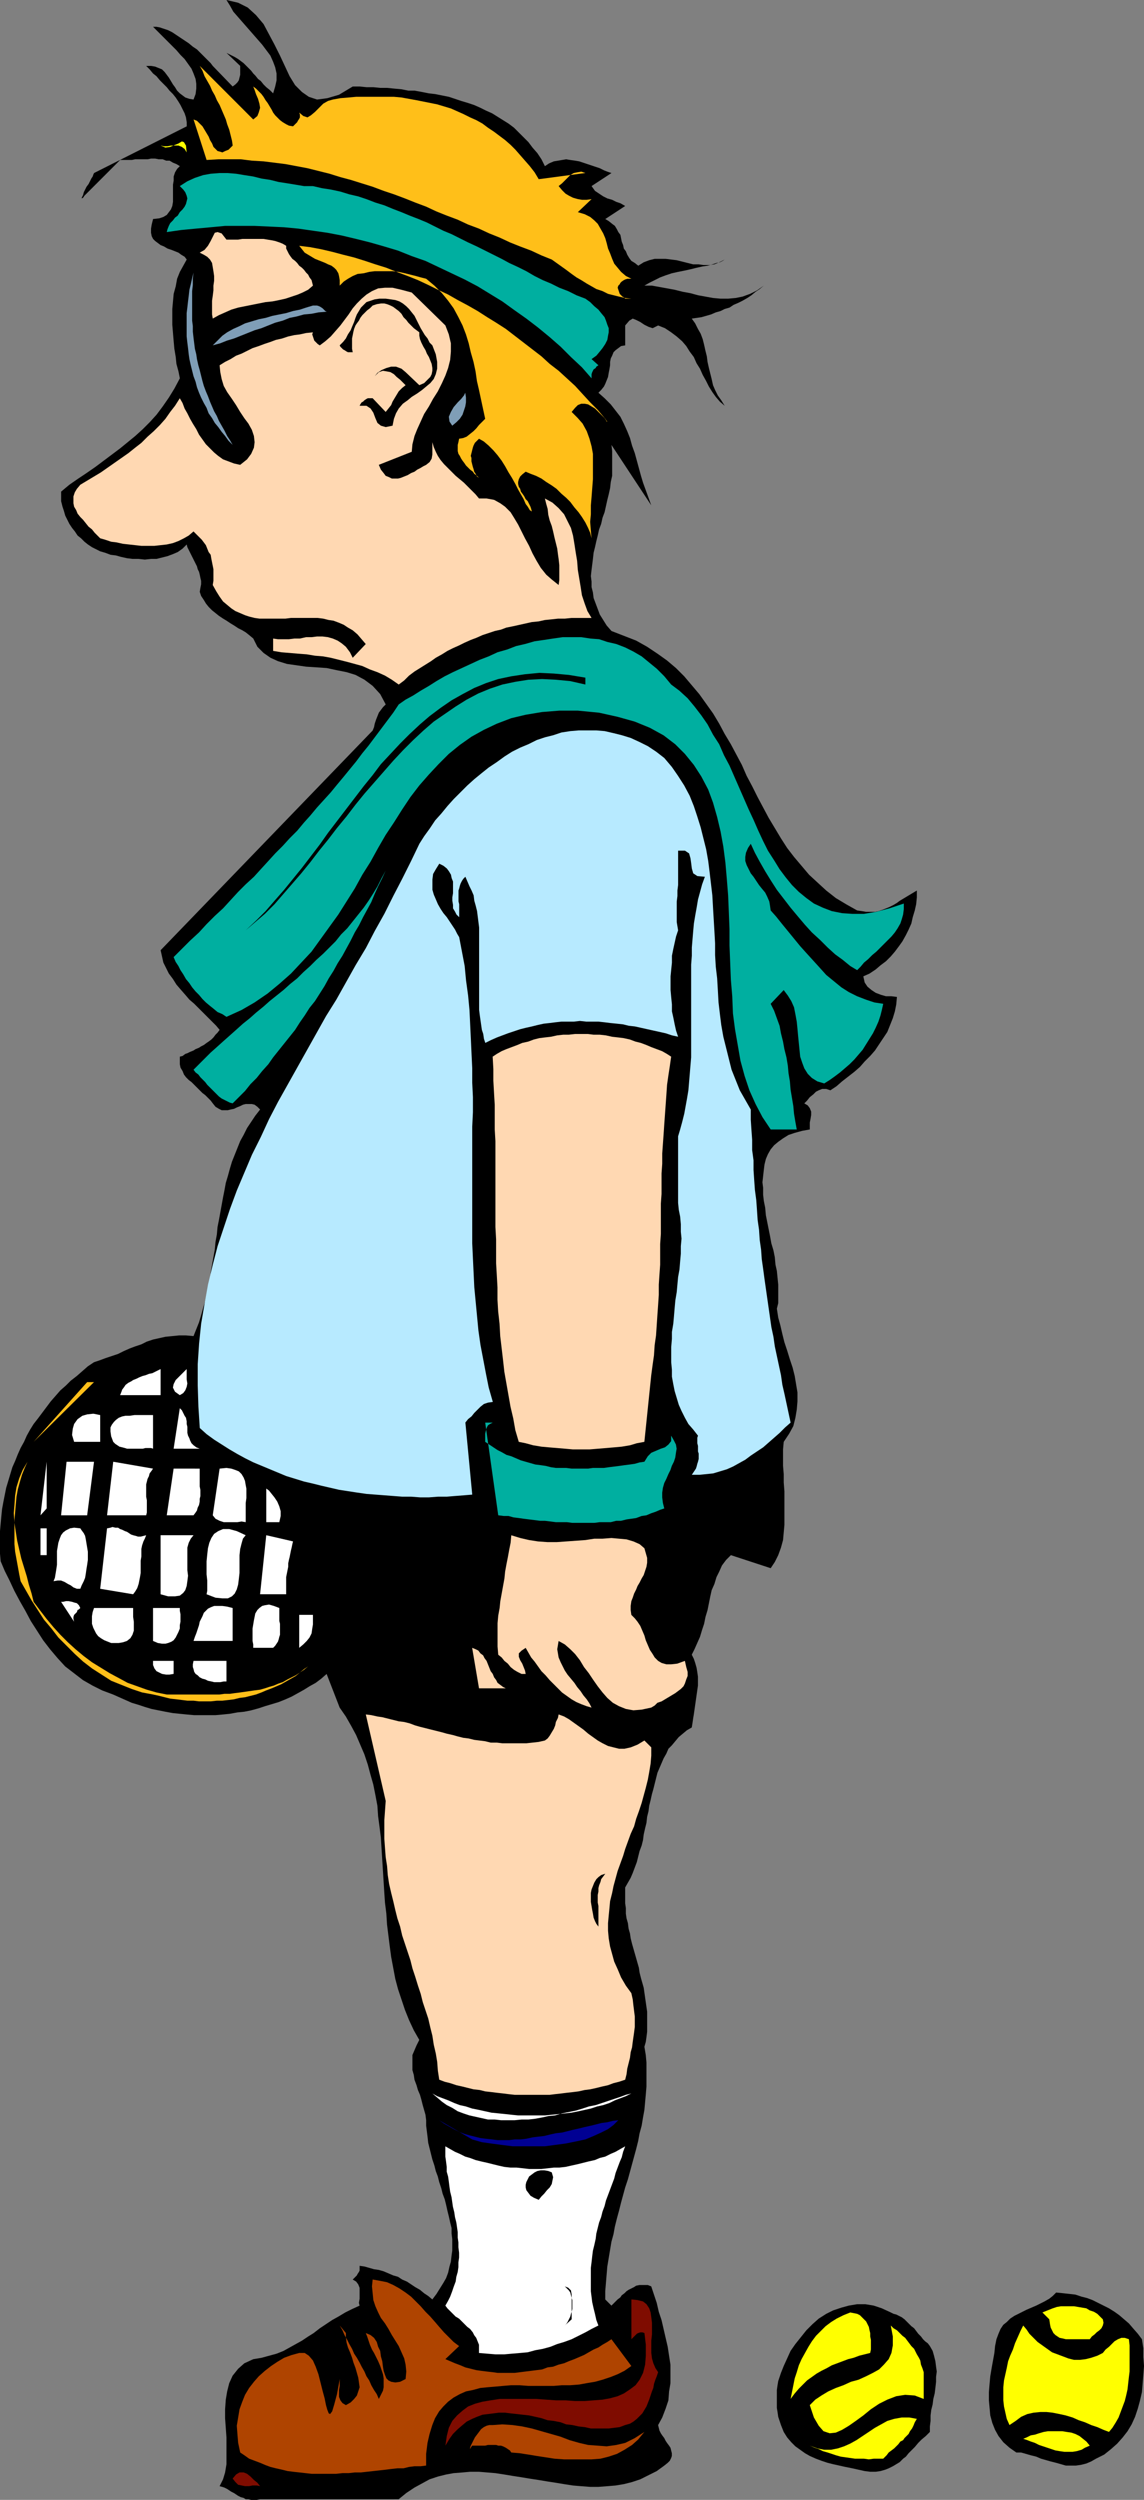 <?xml version="1.0" encoding="UTF-8" standalone="no"?>
<svg
   version="1.0"
   width="71.254mm"
   height="155.668mm"
   id="svg73"
   sodipodi:docname="Tennis 024.wmf"
   xmlns:inkscape="http://www.inkscape.org/namespaces/inkscape"
   xmlns:sodipodi="http://sodipodi.sourceforge.net/DTD/sodipodi-0.dtd"
   xmlns="http://www.w3.org/2000/svg"
   xmlns:svg="http://www.w3.org/2000/svg">
  <rect width="100%" height="100%" fill="#808080" stroke="none"/>
  <sodipodi:namedview
     id="namedview73"
     pagecolor="#ffffff"
     bordercolor="#000000"
     borderopacity="0.25"
     inkscape:showpageshadow="2"
     inkscape:pageopacity="0.0"
     inkscape:pagecheckerboard="0"
     inkscape:deskcolor="#d1d1d1"
     inkscape:document-units="mm" />
  <defs
     id="defs1">
    <pattern
       id="WMFhbasepattern"
       patternUnits="userSpaceOnUse"
       width="6"
       height="6"
       x="0"
       y="0" />
  </defs>
  <path
     style="fill:#000000;fill-opacity:1;fill-rule:evenodd;stroke:none"
     d="m 83.038,20.36 h 1.616 l 1.616,0.162 h 1.616 l 1.616,0.162 h 1.616 l 1.616,0.162 1.777,0.162 1.616,0.323 h 1.454 l 1.777,0.323 1.616,0.323 1.454,0.162 1.616,0.323 1.616,0.323 1.454,0.485 1.454,0.485 1.616,0.485 1.454,0.485 1.454,0.646 1.292,0.646 1.454,0.646 1.292,0.808 1.292,0.808 1.292,0.808 1.292,0.97 1.131,1.131 1.131,1.131 1.131,1.131 0.969,1.293 1.131,1.293 0.969,1.454 0.808,1.616 0.969,-0.646 1.131,-0.485 0.969,-0.162 0.969,-0.162 0.969,-0.162 0.969,0.162 1.131,0.162 0.969,0.162 0.969,0.323 0.969,0.323 0.969,0.323 0.969,0.323 0.969,0.323 0.969,0.485 0.808,0.323 0.969,0.323 -4.685,3.07 0.808,1.131 0.969,0.646 0.969,0.646 0.969,0.485 1.131,0.323 0.969,0.485 0.969,0.323 1.131,0.646 -4.685,3.07 0.808,0.485 0.808,0.646 0.646,0.485 0.485,0.808 0.323,0.646 0.485,0.646 0.162,0.808 0.162,0.808 0.323,0.808 0.162,0.808 0.485,0.646 0.323,0.808 0.485,0.808 0.485,0.646 0.808,0.485 0.808,0.646 1.292,-0.808 1.292,-0.485 1.292,-0.323 h 1.292 1.292 l 1.292,0.162 1.292,0.162 1.292,0.323 1.292,0.323 1.292,0.323 h 1.292 l 1.131,0.162 h 1.292 l 1.292,-0.162 1.131,-0.485 1.292,-0.646 -0.485,0.323 -0.646,0.323 -0.808,0.162 -0.969,0.323 -1.131,0.323 -1.131,0.162 -1.454,0.323 -1.292,0.323 -1.454,0.323 -1.616,0.323 -1.454,0.323 -1.454,0.485 -1.292,0.485 -1.292,0.646 -1.292,0.646 -1.131,0.646 h 1.777 l 1.777,0.323 1.777,0.323 1.777,0.323 1.939,0.485 1.777,0.323 1.777,0.485 1.777,0.323 1.777,0.323 1.777,0.162 h 1.777 l 1.777,-0.162 1.616,-0.323 1.777,-0.646 1.616,-0.808 1.616,-1.131 -0.969,0.808 -0.969,0.646 -0.969,0.808 -0.969,0.646 -1.131,0.646 -0.969,0.485 -1.131,0.485 -0.969,0.646 -1.131,0.323 -0.969,0.485 -1.131,0.323 -1.131,0.485 -1.131,0.323 -1.131,0.323 -1.131,0.162 -1.131,0.162 0.808,1.131 0.646,1.293 0.646,1.131 0.485,1.293 0.323,1.293 0.323,1.454 0.323,1.293 0.162,1.293 0.323,1.454 0.323,1.293 0.323,1.293 0.323,1.454 0.485,1.131 0.646,1.293 0.808,1.131 0.808,1.293 -1.131,-0.97 -0.969,-1.131 -0.808,-1.131 -0.808,-1.293 -0.646,-1.293 -0.808,-1.454 -0.646,-1.454 -0.808,-1.293 -0.646,-1.454 -0.969,-1.293 -0.808,-1.293 -0.969,-1.131 -1.292,-1.131 -1.292,-0.97 -1.454,-0.97 -1.616,-0.646 -1.292,0.646 -0.969,-0.323 -0.969,-0.485 -0.969,-0.646 -0.969,-0.485 -0.808,-0.323 -0.808,0.485 -0.969,1.131 v 4.686 l -0.969,0.162 -0.646,0.485 -0.646,0.485 -0.485,0.485 -0.323,0.808 -0.323,0.646 -0.162,0.808 v 0.808 l -0.162,0.97 -0.162,0.808 -0.162,0.97 -0.323,0.808 -0.323,0.808 -0.323,0.646 -0.646,0.808 -0.646,0.646 1.454,1.293 1.454,1.454 1.131,1.454 1.131,1.454 0.808,1.616 0.808,1.778 0.646,1.616 0.485,1.778 0.646,1.778 0.485,1.778 0.485,1.778 0.485,1.778 0.485,1.616 0.646,1.778 0.646,1.778 0.646,1.778 -9.37,-14.22 0.162,1.454 v 1.454 1.454 1.454 1.454 l -0.323,1.454 -0.162,1.454 -0.323,1.454 -0.323,1.293 -0.323,1.454 -0.323,1.454 -0.485,1.293 -0.323,1.454 -0.485,1.293 -0.323,1.454 -0.323,1.293 -0.323,1.454 -0.323,1.293 -0.162,1.454 -0.162,1.293 -0.162,1.293 -0.162,1.454 0.162,1.293 v 1.293 l 0.323,1.293 0.162,1.293 0.485,1.293 0.485,1.293 0.485,1.293 0.808,1.293 0.808,1.293 1.131,1.293 2.908,1.131 2.908,1.131 2.585,1.454 2.423,1.616 2.262,1.616 2.1,1.778 1.939,1.939 1.777,2.101 1.777,2.101 1.616,2.262 1.616,2.262 1.454,2.424 1.292,2.424 1.454,2.424 1.292,2.424 1.292,2.424 1.131,2.585 1.292,2.424 1.292,2.585 1.292,2.424 1.292,2.424 1.454,2.424 1.454,2.424 1.454,2.262 1.616,2.101 1.777,2.101 1.777,2.101 2.1,1.939 1.939,1.778 2.262,1.778 2.423,1.454 2.585,1.454 1.131,0.162 0.969,0.162 h 0.969 1.131 l 0.808,-0.162 0.969,-0.323 0.808,-0.323 0.808,-0.323 0.969,-0.485 0.808,-0.485 0.646,-0.485 0.808,-0.485 0.808,-0.485 0.808,-0.485 0.808,-0.485 0.808,-0.485 v 1.616 l -0.162,1.616 -0.323,1.454 -0.485,1.616 -0.323,1.454 -0.646,1.454 -0.646,1.293 -0.808,1.454 -0.808,1.131 -0.969,1.293 -0.969,1.131 -1.131,1.131 -1.292,0.97 -1.131,0.97 -1.454,0.97 -1.454,0.646 0.323,1.454 0.646,0.97 0.969,0.808 0.969,0.646 1.292,0.485 1.131,0.323 h 1.292 l 1.292,0.162 -0.162,1.778 -0.323,1.616 -0.485,1.616 -0.646,1.616 -0.646,1.616 -0.969,1.454 -0.969,1.454 -0.969,1.454 -1.131,1.293 -1.292,1.293 -1.131,1.293 -1.292,1.131 -1.454,1.131 -1.454,1.131 -1.292,1.131 -1.454,0.97 -0.969,-0.323 h -0.969 l -0.808,0.323 -0.646,0.323 -0.646,0.646 -0.808,0.646 -0.646,0.808 -0.646,0.646 0.808,0.485 0.485,0.646 0.323,0.808 v 0.808 l -0.162,0.97 -0.162,0.808 v 0.808 0.808 l -1.777,0.323 -1.777,0.485 -1.454,0.485 -1.292,0.808 -1.131,0.808 -0.969,0.808 -0.808,0.97 -0.646,1.131 -0.485,1.131 -0.323,1.293 -0.162,1.293 -0.162,1.454 -0.162,1.454 0.162,1.293 v 1.616 l 0.162,1.454 0.323,1.616 0.162,1.778 0.323,1.616 0.323,1.616 0.323,1.616 0.323,1.778 0.485,1.616 0.323,1.616 0.162,1.778 0.323,1.454 0.162,1.616 0.162,1.616 v 1.454 1.454 1.454 l -0.323,1.293 0.323,2.101 0.485,1.778 0.485,2.101 0.485,1.939 0.646,1.939 0.646,2.101 0.646,1.939 0.485,1.939 0.323,1.939 0.323,1.939 v 2.101 l -0.162,1.939 -0.323,1.939 -0.485,1.939 -0.969,1.778 -1.292,1.939 -0.162,1.778 v 1.939 1.939 l 0.162,1.939 v 1.939 l 0.162,2.101 v 1.939 1.939 1.939 2.101 l -0.162,1.778 -0.162,1.778 -0.485,1.778 -0.646,1.778 -0.808,1.616 -0.969,1.454 -9.37,-3.07 -1.131,1.131 -0.969,1.293 -0.646,1.454 -0.646,1.293 -0.485,1.616 -0.646,1.454 -0.323,1.454 -0.323,1.616 -0.323,1.616 -0.485,1.616 -0.323,1.616 -0.485,1.454 -0.485,1.616 -0.646,1.454 -0.646,1.454 -0.646,1.293 0.485,0.97 0.323,0.97 0.323,1.131 0.162,0.97 0.162,1.131 v 1.131 0.97 l -0.162,1.131 -0.162,1.131 -0.162,1.131 -0.162,1.131 -0.162,1.131 -0.162,1.131 -0.162,0.97 -0.162,1.131 -0.162,0.97 -1.131,0.646 -0.969,0.808 -0.969,0.808 -0.808,0.97 -0.808,0.97 -0.808,0.808 -0.485,1.131 -0.646,1.131 -0.485,1.131 -0.485,1.131 -0.485,1.131 -0.323,1.293 -0.323,1.293 -0.323,1.293 -0.323,1.131 -0.323,1.454 -0.323,1.293 -0.162,1.293 -0.323,1.293 -0.162,1.454 -0.323,1.293 -0.323,1.454 -0.162,1.293 -0.323,1.293 -0.485,1.293 -0.323,1.293 -0.323,1.293 -0.485,1.293 -0.485,1.293 -0.485,1.131 -0.646,1.131 -0.646,1.131 v 1.293 1.293 1.131 l 0.162,1.131 v 1.293 l 0.162,1.131 0.323,1.131 0.162,1.293 0.323,1.131 0.162,1.131 0.323,1.293 0.323,1.131 0.323,1.131 0.323,1.131 0.323,1.131 0.323,1.131 0.162,1.131 0.323,1.293 0.323,1.131 0.323,1.131 0.162,1.131 0.162,1.131 0.162,1.131 0.162,1.131 0.162,1.131 v 1.293 1.131 1.131 1.131 l -0.162,1.293 -0.162,1.131 -0.323,1.131 0.323,1.939 0.162,1.778 v 1.939 1.939 1.778 l -0.162,1.939 -0.162,1.778 -0.162,1.778 -0.323,1.778 -0.323,1.939 -0.485,1.778 -0.323,1.778 -0.485,1.939 -0.485,1.778 -0.485,1.778 -0.485,1.778 -0.485,1.778 -0.646,1.939 -0.485,1.778 -0.485,1.778 -0.485,1.939 -0.485,1.778 -0.485,1.939 -0.323,1.778 -0.485,1.778 -0.323,1.939 -0.323,1.939 -0.323,1.939 -0.162,1.939 -0.162,1.939 -0.162,1.939 v 1.939 l 1.454,1.454 0.485,-0.485 0.485,-0.485 0.485,-0.485 0.646,-0.485 0.323,-0.485 0.646,-0.485 0.485,-0.485 0.485,-0.323 0.646,-0.323 0.646,-0.323 0.485,-0.323 0.808,-0.162 h 0.485 0.808 0.646 l 0.808,0.323 0.646,1.939 0.646,1.939 0.485,2.101 0.646,1.939 0.485,2.101 0.485,2.101 0.485,2.101 0.323,2.101 0.323,2.101 v 2.101 2.262 l -0.323,1.939 -0.162,2.101 -0.646,1.939 -0.808,2.101 -0.969,1.778 0.162,0.646 0.162,0.646 0.323,0.646 0.323,0.485 0.485,0.646 0.323,0.646 0.323,0.485 0.485,0.646 0.323,0.485 0.162,0.646 0.162,0.646 v 0.646 l -0.162,0.485 -0.323,0.646 -0.485,0.485 -0.808,0.646 -1.777,1.293 -1.939,0.97 -1.939,0.97 -1.939,0.646 -1.939,0.485 -1.939,0.323 -1.939,0.162 -2.1,0.162 h -1.939 l -2.1,-0.162 -1.939,-0.162 -2.1,-0.323 -1.939,-0.323 -2.1,-0.323 -1.939,-0.323 -2.1,-0.323 -1.939,-0.323 -2.1,-0.323 -1.939,-0.323 -2.1,-0.323 -1.939,-0.162 -1.939,-0.162 h -2.1 l -1.777,0.162 -2.1,0.162 -1.777,0.323 -1.939,0.485 -1.939,0.646 -1.777,0.97 -1.777,0.97 -1.939,1.293 -1.777,1.454 H 91.923 89.661 87.561 85.461 83.361 81.099 78.999 76.899 74.637 72.537 70.598 68.498 66.559 64.621 62.844 61.228 l -0.808,0.162 h -0.646 -0.646 l -0.646,-0.162 h -0.646 l -0.485,-0.323 -0.646,-0.162 -0.646,-0.323 -0.485,-0.323 -0.485,-0.323 -0.646,-0.323 -0.485,-0.323 -0.485,-0.323 -0.646,-0.323 -0.485,-0.162 -0.646,-0.162 0.808,-1.616 0.485,-1.616 0.323,-1.939 v -1.939 -2.101 -2.262 l -0.162,-2.262 -0.162,-2.262 v -2.101 l 0.162,-2.262 0.323,-1.939 0.485,-1.939 0.808,-1.778 1.292,-1.616 1.454,-1.293 2.1,-0.97 1.939,-0.323 1.777,-0.485 1.777,-0.485 1.616,-0.646 1.454,-0.808 1.454,-0.808 1.454,-0.808 1.454,-0.97 1.292,-0.808 1.454,-1.131 1.454,-0.97 1.454,-0.97 1.454,-0.808 1.616,-0.97 1.616,-0.808 1.777,-0.808 -0.162,-0.646 0.162,-0.97 v -0.97 -0.808 -0.808 l -0.323,-0.808 -0.485,-0.646 -0.808,-0.485 0.323,-0.323 0.323,-0.323 0.323,-0.323 0.162,-0.323 0.323,-0.485 0.162,-0.323 v -0.485 -0.646 l 1.131,0.162 1.131,0.323 1.131,0.323 1.131,0.162 1.131,0.323 1.131,0.485 1.131,0.485 1.131,0.323 0.969,0.646 1.131,0.485 0.969,0.646 0.969,0.646 1.131,0.646 0.969,0.808 0.969,0.646 0.969,0.808 0.969,-1.293 0.808,-1.293 0.808,-1.293 0.646,-1.131 0.485,-1.293 0.323,-1.454 0.323,-1.131 0.162,-1.454 0.162,-1.131 v -1.454 -1.293 l -0.162,-1.293 v -1.293 l -0.323,-1.293 -0.323,-1.454 -0.323,-1.293 -0.323,-1.454 -0.323,-1.293 -0.485,-1.293 -0.323,-1.293 -0.485,-1.454 -0.323,-1.293 -0.485,-1.293 -0.323,-1.293 -0.485,-1.454 -0.323,-1.293 -0.323,-1.293 -0.323,-1.293 -0.162,-1.454 -0.162,-1.293 -0.162,-1.293 v -1.293 l -0.162,-1.293 -0.323,-1.131 -0.323,-1.131 -0.323,-1.293 -0.323,-1.131 -0.485,-1.131 -0.323,-1.131 -0.485,-1.293 -0.162,-1.131 -0.323,-1.131 v -1.293 -1.131 -1.131 l 0.485,-1.131 0.485,-1.131 0.646,-1.293 -1.292,-2.262 -1.131,-2.424 -0.969,-2.424 -0.808,-2.424 -0.808,-2.424 -0.646,-2.424 -0.485,-2.585 -0.485,-2.585 -0.323,-2.424 -0.323,-2.585 -0.323,-2.585 -0.162,-2.585 -0.323,-2.585 -0.162,-2.424 -0.162,-2.585 -0.162,-2.585 -0.162,-2.585 -0.162,-2.585 -0.162,-2.585 -0.323,-2.585 -0.323,-2.424 -0.162,-2.424 -0.485,-2.585 -0.485,-2.424 -0.646,-2.262 -0.646,-2.424 -0.808,-2.424 -0.969,-2.262 -0.969,-2.262 -1.131,-2.101 -1.292,-2.262 -1.454,-2.101 -3.069,-7.918 -1.292,1.131 -1.292,0.97 -1.454,0.808 -1.292,0.808 -1.454,0.808 -1.454,0.808 -1.454,0.646 -1.616,0.646 -1.616,0.485 -1.616,0.485 -1.454,0.485 -1.777,0.485 -1.616,0.323 -1.616,0.162 -1.777,0.323 -1.616,0.162 -1.777,0.162 h -1.616 -1.777 -1.616 l -1.777,-0.162 -1.616,-0.162 -1.616,-0.162 -1.777,-0.323 -1.616,-0.323 -1.616,-0.323 -1.616,-0.485 -1.454,-0.485 -1.616,-0.485 -1.454,-0.646 -1.454,-0.646 -1.454,-0.646 -2.585,-0.97 -2.262,-1.131 -2.262,-1.293 -2.1,-1.616 -2.1,-1.616 -1.777,-1.939 -1.777,-2.101 -1.616,-2.101 -1.454,-2.262 -1.454,-2.262 -1.292,-2.424 -1.292,-2.262 -1.292,-2.424 -1.131,-2.424 -1.131,-2.262 L 0.162,367.458 0,365.681 v -1.778 -1.778 -1.778 l 0.162,-1.778 0.162,-1.778 0.162,-1.616 0.323,-1.778 0.323,-1.616 0.323,-1.616 0.485,-1.616 0.485,-1.616 0.485,-1.616 0.646,-1.454 0.646,-1.616 0.646,-1.454 0.808,-1.454 0.646,-1.454 0.808,-1.454 0.808,-1.293 1.131,-1.454 0.969,-1.293 0.969,-1.293 0.969,-1.293 1.131,-1.293 1.131,-1.293 1.292,-1.131 1.131,-1.131 1.454,-1.131 1.292,-1.131 1.292,-1.131 1.454,-0.97 1.454,-0.485 1.292,-0.485 1.454,-0.485 1.454,-0.485 1.292,-0.646 1.454,-0.646 1.292,-0.485 1.454,-0.485 1.292,-0.646 1.454,-0.485 1.454,-0.323 1.454,-0.323 1.616,-0.162 1.616,-0.162 h 1.616 l 1.777,0.162 0.646,-1.616 0.646,-1.616 0.485,-1.616 0.485,-1.778 0.485,-1.616 0.323,-1.616 0.323,-1.778 0.485,-1.778 0.162,-1.616 0.323,-1.778 0.323,-1.778 0.323,-1.778 0.162,-1.778 0.323,-1.778 0.162,-1.778 0.323,-1.616 0.323,-1.778 0.323,-1.778 0.323,-1.778 0.323,-1.616 0.323,-1.778 0.485,-1.616 0.485,-1.778 0.485,-1.616 0.646,-1.616 0.646,-1.616 0.646,-1.616 0.808,-1.454 0.808,-1.616 0.969,-1.454 0.969,-1.454 1.131,-1.454 -0.646,-0.646 -0.646,-0.485 -0.646,-0.162 h -0.646 -0.808 l -0.646,0.162 -0.646,0.323 -0.808,0.323 -0.646,0.323 -0.808,0.162 -0.646,0.162 h -0.808 -0.646 l -0.646,-0.323 -0.808,-0.485 -0.646,-0.808 -0.485,-0.646 -0.646,-0.646 -0.646,-0.646 -0.646,-0.485 -0.646,-0.646 -0.646,-0.646 -0.646,-0.646 -0.646,-0.646 -0.646,-0.485 -0.646,-0.646 -0.485,-0.646 -0.323,-0.808 -0.485,-0.808 -0.162,-0.808 v -0.808 -0.97 l 0.646,-0.162 0.646,-0.485 0.485,-0.162 0.646,-0.323 0.808,-0.323 0.485,-0.323 0.808,-0.323 0.485,-0.323 0.646,-0.323 0.646,-0.485 0.485,-0.323 0.646,-0.485 0.485,-0.485 0.485,-0.646 0.485,-0.485 0.485,-0.646 -0.808,-0.97 -0.969,-0.97 -0.969,-0.97 -0.969,-0.97 -1.131,-1.131 -1.131,-1.131 -1.131,-0.97 -0.969,-1.131 -1.131,-1.293 -0.969,-1.131 -0.808,-1.293 -0.969,-1.293 -0.646,-1.293 -0.646,-1.293 -0.323,-1.454 -0.323,-1.454 49.92,-51.709 0.323,-0.808 0.162,-0.808 0.323,-0.97 0.323,-0.808 0.323,-0.808 0.485,-0.646 0.485,-0.646 0.646,-0.646 -1.292,-2.424 -1.777,-1.939 -1.939,-1.454 -2.1,-1.131 -2.1,-0.646 -2.423,-0.485 -2.262,-0.485 -2.423,-0.162 -2.423,-0.162 -2.262,-0.323 -2.262,-0.323 -2.1,-0.646 -1.777,-0.808 -1.616,-1.131 -1.454,-1.454 -0.969,-1.939 -0.969,-0.808 -0.808,-0.646 -0.808,-0.485 -0.969,-0.485 -0.969,-0.646 -0.808,-0.485 -0.969,-0.646 -0.808,-0.485 -0.969,-0.646 -0.808,-0.646 -0.808,-0.646 -0.808,-0.808 -0.646,-0.808 -0.485,-0.808 -0.646,-0.97 -0.323,-0.97 0.162,-0.97 0.162,-0.808 v -0.808 l -0.162,-0.646 -0.162,-0.808 -0.162,-0.646 -0.323,-0.646 -0.162,-0.646 -0.323,-0.646 -0.323,-0.646 -0.323,-0.646 -0.323,-0.646 -0.323,-0.646 -0.323,-0.646 -0.323,-0.646 -0.162,-0.646 -0.969,0.97 -1.131,0.808 -1.131,0.485 -1.292,0.485 -1.292,0.323 -1.292,0.323 h -1.292 l -1.454,0.162 -1.454,-0.162 h -1.454 l -1.292,-0.162 -1.454,-0.323 -1.131,-0.323 -1.292,-0.162 -1.292,-0.485 -1.131,-0.323 -0.969,-0.485 -0.969,-0.485 -0.969,-0.646 -0.808,-0.646 -0.808,-0.808 -0.808,-0.646 -0.646,-0.97 -0.646,-0.808 -0.646,-0.97 -0.485,-0.97 -0.485,-0.97 -0.323,-1.131 -0.323,-0.97 -0.323,-1.293 v -0.97 -1.293 l 1.939,-1.616 2.1,-1.454 1.939,-1.293 2.1,-1.454 1.939,-1.454 1.939,-1.454 1.939,-1.454 1.777,-1.454 1.777,-1.454 1.777,-1.616 1.616,-1.616 1.616,-1.778 1.454,-1.939 1.454,-2.101 1.292,-2.101 1.292,-2.424 -0.323,-1.616 -0.485,-1.778 -0.162,-1.616 -0.323,-1.939 -0.162,-1.778 -0.162,-1.939 -0.162,-1.939 v -1.778 -1.939 l 0.162,-1.778 0.162,-1.778 0.485,-1.778 0.323,-1.778 0.646,-1.616 0.808,-1.454 0.808,-1.454 -0.485,-0.646 -0.808,-0.485 -0.646,-0.485 -0.808,-0.323 -0.808,-0.323 -0.969,-0.323 -0.808,-0.485 -0.808,-0.323 -0.646,-0.485 -0.646,-0.485 -0.485,-0.485 -0.323,-0.646 -0.162,-0.808 v -0.97 l 0.162,-0.97 0.323,-1.293 1.454,-0.162 0.969,-0.323 0.808,-0.485 0.485,-0.646 0.485,-0.646 0.323,-0.808 0.162,-0.97 v -0.97 -0.97 -1.131 -0.97 l 0.162,-0.97 v -0.97 l 0.323,-0.97 0.485,-0.808 0.646,-0.646 -0.808,-0.485 -0.808,-0.323 -0.808,-0.485 h -0.808 l -0.808,-0.323 h -0.969 l -0.808,-0.162 h -0.969 l -0.808,0.162 h -0.969 -0.969 -0.969 l -0.808,0.162 h -0.969 -0.808 -0.969 l -7.754,7.756 -0.646,0.646 -0.323,0.485 -0.323,0.162 v 0 -0.162 l 0.162,-0.323 0.162,-0.323 0.162,-0.646 0.323,-0.646 0.323,-0.646 0.485,-0.646 0.323,-0.646 0.323,-0.646 0.323,-0.485 0.162,-0.485 0.162,-0.323 21.809,-10.988 V 28.763 L 43.781,27.632 43.457,26.663 42.973,25.693 42.488,24.723 42.003,23.915 41.357,22.946 40.711,22.138 39.903,21.33 39.257,20.522 38.449,19.714 37.642,18.906 36.834,17.937 36.026,17.29 35.218,16.321 34.411,15.513 h 1.131 l 0.969,0.162 0.808,0.323 0.808,0.323 0.646,0.646 0.485,0.646 0.485,0.646 0.485,0.808 0.485,0.808 0.485,0.646 0.485,0.808 0.646,0.646 0.646,0.485 0.646,0.485 0.969,0.323 0.969,0.162 0.485,-1.293 0.162,-1.293 V 19.714 L 46.042,18.583 45.558,17.29 45.073,16.159 44.265,15.028 43.457,13.897 42.488,12.927 41.519,11.796 40.55,10.827 39.58,9.857 38.611,8.888 37.642,7.918 36.834,7.11 36.026,6.302 h 0.808 l 0.808,0.162 0.969,0.323 0.969,0.323 0.969,0.485 0.969,0.646 0.969,0.646 0.969,0.646 0.969,0.646 0.969,0.808 0.969,0.646 0.808,0.808 0.808,0.808 0.808,0.808 0.808,0.808 0.485,0.646 4.685,4.848 0.646,-0.485 0.485,-0.485 0.323,-0.485 0.162,-0.646 0.162,-0.646 v -0.646 -0.646 -0.808 l -3.231,-3.07 0.969,0.485 0.969,0.485 0.808,0.485 0.646,0.485 0.646,0.485 0.646,0.646 0.485,0.485 0.646,0.646 0.485,0.646 0.485,0.485 0.646,0.808 0.646,0.485 0.646,0.808 0.646,0.646 0.808,0.646 0.808,0.808 0.485,-1.616 0.323,-1.454 V 17.29 L 64.782,15.836 64.298,14.543 63.651,13.089 62.682,11.796 61.713,10.503 60.582,9.211 59.451,7.918 58.32,6.625 57.189,5.333 56.058,4.04 54.928,2.747 54.12,1.293 53.312,0 l 2.746,0.646 2.262,1.131 1.939,1.778 1.777,2.101 1.292,2.424 1.292,2.424 1.292,2.585 1.131,2.424 1.131,2.424 1.292,2.101 1.616,1.616 1.616,1.131 1.939,0.646 2.423,-0.323 2.746,-0.808 z"
     id="path1" />
  <path
     style="fill:#ffbf19;fill-opacity:1;fill-rule:evenodd;stroke:none"
     d="m 59.613,28.117 0.969,-0.808 0.323,-0.808 0.323,-1.131 -0.162,-0.97 -0.323,-1.131 -0.485,-1.131 -0.323,-0.97 -0.323,-0.808 0.646,0.485 0.646,0.646 0.646,0.646 0.485,0.646 0.485,0.808 0.485,0.646 0.485,0.808 0.485,0.808 0.323,0.646 0.485,0.646 0.646,0.646 0.485,0.485 0.646,0.485 0.808,0.485 0.646,0.323 0.969,0.162 0.323,-0.323 0.323,-0.323 0.323,-0.323 0.162,-0.323 0.323,-0.485 0.162,-0.323 v -0.646 l -0.162,-0.485 0.969,0.808 0.969,0.323 0.808,-0.485 0.969,-0.808 0.969,-0.97 0.969,-0.97 1.131,-0.646 1.131,-0.323 1.777,-0.323 1.939,-0.162 1.777,-0.162 h 1.777 1.777 1.939 1.777 1.616 l 1.777,0.162 1.777,0.323 1.777,0.323 1.616,0.323 1.616,0.323 1.616,0.323 1.616,0.485 1.616,0.485 1.454,0.646 1.454,0.646 1.616,0.808 1.454,0.646 1.454,0.808 1.292,0.97 1.454,0.97 1.292,0.97 1.292,0.97 1.292,1.131 1.131,1.131 1.131,1.293 1.131,1.293 1.131,1.293 1.131,1.454 0.969,1.616 10.986,-1.454 -0.969,-0.323 -0.969,0.162 -0.808,0.162 -0.808,0.485 -0.646,0.646 -0.646,0.646 -0.646,0.646 -0.808,0.646 0.808,0.97 0.808,0.808 0.808,0.485 0.969,0.485 1.131,0.323 0.969,0.162 h 1.131 l 1.131,-0.162 -3.231,3.07 1.616,0.485 1.292,0.646 0.969,0.808 0.808,0.808 0.646,1.131 0.646,1.131 0.485,1.131 0.323,1.131 0.323,1.293 0.485,1.131 0.485,1.293 0.485,1.131 0.808,0.97 0.808,0.97 1.131,0.97 1.292,0.646 h -0.485 -0.485 l -0.485,0.162 -0.323,0.162 -0.485,0.323 -0.323,0.323 -0.162,0.323 -0.323,0.323 -0.162,0.485 0.162,0.485 0.162,0.485 0.162,0.485 0.323,0.323 0.323,0.323 0.323,0.162 0.323,0.323 h 3.069 -1.616 l -1.454,-0.162 -1.454,-0.323 -1.292,-0.323 -1.292,-0.323 -1.292,-0.646 -1.454,-0.485 -1.131,-0.646 -1.131,-0.646 -1.292,-0.808 -1.131,-0.646 -1.131,-0.808 -1.292,-0.97 -1.131,-0.808 -1.131,-0.808 -1.131,-0.808 -2.423,-0.97 -2.423,-1.131 -2.585,-0.97 -2.423,-0.97 -2.423,-1.131 -2.423,-0.97 -2.423,-1.131 -2.585,-0.97 -2.423,-1.131 -2.585,-0.97 -2.423,-0.97 -2.423,-1.131 -2.585,-0.97 -2.423,-0.97 -2.585,-0.97 -2.423,-0.808 -2.585,-0.97 -2.585,-0.808 -2.585,-0.808 -2.423,-0.646 -2.585,-0.808 -2.585,-0.646 -2.585,-0.646 -2.585,-0.485 -2.585,-0.485 -2.585,-0.323 -2.585,-0.323 -2.746,-0.162 -2.585,-0.323 h -2.746 -2.585 l -2.746,0.162 -3.069,-9.534 0.808,0.323 0.646,0.646 0.646,0.646 0.485,0.808 0.485,0.808 0.485,0.808 0.323,0.808 0.485,0.808 0.323,0.808 0.485,0.485 0.485,0.485 0.646,0.162 0.485,0.162 0.646,-0.323 0.808,-0.323 0.969,-0.97 -0.162,-1.131 -0.323,-1.293 -0.323,-1.293 -0.485,-1.293 -0.323,-1.131 -0.485,-1.131 -0.485,-1.131 -0.485,-1.131 -0.646,-1.131 -0.485,-1.131 -0.646,-1.131 -0.485,-1.131 -0.646,-1.131 -0.646,-1.131 -0.485,-1.293 -0.646,-1.131 z"
     id="path2" />
  <path
     style="fill:#ffff00;fill-opacity:1;fill-rule:evenodd;stroke:none"
     d="M 43.942,35.873 43.457,35.065 42.811,34.58 42.003,34.257 h -0.808 -0.969 l -0.808,0.162 h -0.808 l -0.808,-0.162 1.131,0.485 1.131,-0.162 1.131,-0.485 0.808,-0.323 0.808,-0.485 0.485,0.162 0.485,0.808 z"
     id="path3" />
  <path
     style="fill:#00afa0;fill-opacity:1;fill-rule:evenodd;stroke:none"
     d="m 137.804,70.292 1.131,0.808 0.969,0.97 0.969,0.808 0.646,0.808 0.808,0.97 0.323,0.808 0.323,0.97 0.323,0.808 v 0.97 l -0.162,0.808 -0.162,0.97 -0.485,0.97 -0.646,0.97 -0.646,0.808 -0.808,0.97 -1.131,0.808 1.616,1.454 -0.485,0.323 -0.162,0.323 -0.485,0.323 -0.162,0.323 -0.162,0.323 -0.162,0.485 v 0.485 0.485 l -2.262,-2.585 -2.585,-2.424 -2.423,-2.424 -2.585,-2.262 -2.746,-2.262 -2.746,-2.101 -2.746,-1.939 -2.908,-2.101 -2.908,-1.778 -2.908,-1.778 -3.069,-1.616 -3.069,-1.454 -3.069,-1.454 -3.069,-1.454 -3.231,-1.131 -3.231,-1.293 -3.231,-0.97 -3.393,-0.97 -3.231,-0.808 -3.393,-0.808 -3.393,-0.646 -3.393,-0.485 -3.393,-0.485 -3.393,-0.323 -3.393,-0.162 -3.554,-0.162 h -3.393 -3.554 l -3.393,0.323 -3.554,0.323 -3.393,0.323 -3.393,0.485 0.162,-0.646 0.323,-0.808 0.323,-0.646 0.646,-0.646 0.485,-0.646 0.646,-0.485 0.485,-0.808 0.646,-0.646 0.485,-0.646 0.323,-0.646 0.162,-0.646 0.162,-0.646 -0.162,-0.646 -0.323,-0.808 -0.485,-0.646 -0.808,-0.808 1.777,-1.131 1.777,-0.808 1.939,-0.646 1.777,-0.323 2.1,-0.162 h 1.939 l 1.939,0.162 1.939,0.323 2.1,0.323 1.939,0.485 2.1,0.323 1.939,0.485 2.1,0.323 1.939,0.323 1.939,0.323 h 2.1 l 2.1,0.485 2.1,0.323 2.262,0.485 2.1,0.646 2.1,0.485 1.939,0.646 2.1,0.808 2.1,0.646 1.939,0.808 2.1,0.808 1.939,0.808 2.1,0.808 1.939,0.808 1.939,0.97 1.939,0.97 1.939,0.808 1.939,0.97 1.939,0.97 2.1,0.97 1.939,0.97 1.939,0.97 1.939,0.97 1.777,0.97 2.1,0.97 1.939,0.97 1.939,1.131 1.939,0.97 1.939,0.808 1.939,0.97 2.1,0.808 1.939,0.97 z"
     id="path4" />
  <path
     style="fill:#ffd8b2;fill-opacity:1;fill-rule:evenodd;stroke:none"
     d="m 53.312,56.395 h 0.646 0.646 0.646 0.808 l 0.969,-0.162 h 0.808 1.131 0.969 0.969 1.131 l 0.969,0.162 0.969,0.162 0.808,0.162 0.969,0.323 0.808,0.323 0.808,0.485 v 0.646 l 0.323,0.646 0.323,0.646 0.323,0.485 0.485,0.646 0.646,0.485 0.485,0.485 0.485,0.646 0.646,0.485 0.485,0.485 0.485,0.646 0.485,0.485 0.323,0.646 0.485,0.646 0.162,0.646 0.162,0.646 -1.131,0.97 -1.292,0.646 -1.131,0.485 -1.454,0.485 -1.454,0.485 -1.454,0.323 -1.616,0.323 -1.616,0.162 -1.616,0.323 -1.616,0.323 -1.616,0.323 -1.616,0.323 -1.616,0.485 -1.454,0.646 -1.454,0.646 -1.454,0.808 -0.162,-0.97 V 73.039 71.908 70.777 l 0.162,-1.131 0.162,-1.293 v -1.131 l 0.162,-1.131 V 64.96 l -0.162,-1.131 -0.162,-0.97 -0.162,-0.97 -0.485,-0.808 -0.646,-0.646 -0.808,-0.485 -0.969,-0.485 1.131,-0.646 0.808,-0.97 0.646,-1.131 0.485,-0.97 0.485,-0.97 0.646,-0.162 0.969,0.323 z"
     id="path5" />
  <path
     style="fill:#ffbf19;fill-opacity:1;fill-rule:evenodd;stroke:none"
     d="m 142.489,98.571 0.323,0.485 0.162,0.162 h -0.162 l -0.162,-0.323 -0.323,-0.485 -0.485,-0.485 -0.485,-0.485 -0.646,-0.646 -0.646,-0.646 -0.808,-0.485 -0.808,-0.485 -0.808,-0.162 h -0.808 l -0.808,0.323 -0.646,0.646 -0.808,0.97 1.454,1.454 1.131,1.293 0.969,1.778 0.646,1.778 0.485,1.778 0.323,1.778 v 1.939 2.101 1.939 l -0.162,2.101 -0.162,2.101 -0.162,1.939 v 2.101 l -0.162,1.778 0.162,2.101 0.162,1.778 -0.323,-1.293 -0.485,-1.131 -0.646,-1.293 -0.808,-1.293 -0.808,-1.131 -0.969,-1.131 -0.969,-1.293 -0.969,-0.97 -1.131,-0.97 -1.131,-1.131 -1.131,-0.808 -1.292,-0.808 -1.131,-0.808 -1.292,-0.646 -1.292,-0.485 -1.131,-0.485 -0.808,0.646 -0.485,0.485 -0.323,0.646 -0.162,0.646 v 0.485 l 0.162,0.646 0.323,0.485 0.162,0.646 0.485,0.646 0.323,0.485 0.323,0.646 0.485,0.485 0.323,0.646 0.323,0.646 0.162,0.485 0.162,0.646 -0.485,-0.323 -0.485,-0.808 -0.485,-0.646 -0.485,-1.131 -0.646,-1.131 -0.646,-1.131 -0.646,-1.293 -0.808,-1.454 -0.808,-1.293 -0.808,-1.454 -0.808,-1.293 -0.969,-1.293 -0.969,-1.131 -1.131,-1.131 -1.131,-0.97 -1.131,-0.646 -0.485,0.485 -0.485,0.485 -0.323,0.646 -0.162,0.485 -0.162,0.646 -0.162,0.646 -0.162,0.646 0.162,0.485 v 0.808 l 0.162,0.646 0.162,0.646 0.162,0.485 0.162,0.646 0.323,0.485 0.323,0.646 0.485,0.323 -0.485,-0.485 -0.646,-0.485 -0.323,-0.485 -0.646,-0.485 -0.485,-0.485 -0.485,-0.485 -0.323,-0.485 -0.485,-0.646 -0.323,-0.485 -0.323,-0.646 -0.323,-0.485 -0.162,-0.646 v -0.808 -0.646 l 0.162,-0.646 0.162,-0.808 0.969,-0.162 0.808,-0.323 0.808,-0.646 0.808,-0.646 0.646,-0.646 0.646,-0.808 0.808,-0.808 0.646,-0.646 -0.485,-2.262 -0.485,-2.262 -0.485,-2.262 -0.485,-2.101 -0.323,-2.262 -0.485,-2.262 -0.646,-2.262 -0.485,-2.101 -0.646,-2.101 -0.808,-2.101 -0.969,-1.939 -1.131,-2.101 -1.292,-1.778 -1.454,-1.778 -1.777,-1.778 L 100.324,65.606 99.031,65.283 97.9,64.96 96.608,64.636 95.316,64.313 93.862,63.99 92.408,63.828 h -1.292 -1.454 -1.454 l -1.292,0.162 -1.292,0.323 -1.454,0.162 -1.131,0.485 -1.131,0.646 -0.969,0.646 -0.969,0.97 V 65.929 L 79.807,64.96 79.645,64.313 79.16,63.505 78.676,63.021 78.03,62.536 77.222,62.213 76.576,61.889 75.768,61.566 74.96,61.243 74.152,60.92 73.345,60.435 72.537,59.95 71.729,59.466 71.083,58.658 70.437,57.85 l 2.585,0.323 2.585,0.485 2.746,0.646 2.423,0.646 2.585,0.646 2.585,0.808 2.423,0.808 2.585,0.808 2.423,0.97 2.585,0.97 2.423,0.97 2.423,1.131 2.262,1.131 2.423,1.131 2.262,1.293 2.423,1.293 2.262,1.293 2.262,1.454 2.1,1.293 2.262,1.454 2.1,1.616 2.1,1.616 2.1,1.616 2.1,1.616 1.939,1.778 2.1,1.616 1.939,1.778 1.939,1.778 1.777,1.939 1.777,1.939 1.777,1.778 z"
     id="path6" />
  <path
     style="fill:#7f9eb7;fill-opacity:1;fill-rule:evenodd;stroke:none"
     d="m 54.766,104.711 -0.969,-0.97 -0.808,-1.131 -0.808,-0.97 -0.808,-1.131 -0.808,-0.97 -0.646,-1.131 -0.808,-1.131 -0.485,-1.293 -0.646,-1.131 -0.646,-1.293 -0.485,-1.131 -0.485,-1.293 -0.323,-1.293 -0.485,-1.293 -0.323,-1.293 -0.323,-1.293 -0.323,-1.454 -0.162,-1.131 -0.162,-1.454 -0.162,-1.293 -0.162,-1.454 v -1.293 -1.454 -1.293 -1.454 l 0.162,-1.293 0.162,-1.454 0.162,-1.293 0.162,-1.454 0.323,-1.293 0.323,-1.454 0.323,-1.293 -0.162,1.454 v 1.454 l -0.162,1.454 v 1.293 1.454 1.454 1.293 1.454 l 0.162,1.293 v 1.293 l 0.162,1.454 0.162,1.293 0.162,1.293 0.323,1.293 0.162,1.131 0.323,1.454 0.323,1.131 0.323,1.293 0.323,1.293 0.323,1.131 0.485,1.293 0.485,1.131 0.485,1.293 0.485,1.131 0.485,1.131 0.646,1.131 0.485,1.131 0.646,1.131 0.646,1.131 0.646,1.293 0.646,0.97 z"
     id="path7" />
  <path
     style="fill:#ffd8b2;fill-opacity:1;fill-rule:evenodd;stroke:none"
     d="m 104.847,76.594 0.808,2.101 0.485,2.101 v 1.939 l -0.162,1.939 -0.485,1.939 -0.646,1.778 -0.808,1.778 -0.969,1.939 -1.131,1.778 -0.969,1.778 -1.131,1.778 -0.808,1.778 -0.808,1.778 -0.646,1.616 -0.485,1.939 -0.162,1.778 -7.754,3.07 0.485,1.131 0.646,0.808 0.485,0.646 0.808,0.323 0.646,0.323 h 0.646 0.808 l 0.646,-0.162 0.808,-0.323 0.808,-0.323 0.808,-0.485 0.808,-0.323 0.646,-0.485 0.646,-0.323 0.808,-0.485 0.646,-0.323 0.808,-0.646 0.485,-0.808 0.162,-0.97 v -0.97 -1.131 -1.131 -1.131 -0.97 1.293 1.131 l 0.323,1.131 0.485,1.131 0.485,0.97 0.646,0.97 0.808,0.97 0.969,0.97 0.808,0.808 0.969,0.97 0.969,0.808 0.969,0.808 0.969,0.97 0.808,0.808 0.969,0.97 0.808,0.97 h 1.777 l 1.777,0.323 1.454,0.808 1.131,0.808 1.292,1.293 0.808,1.293 0.969,1.616 0.808,1.616 0.808,1.616 0.969,1.778 0.808,1.778 0.969,1.778 0.969,1.616 1.292,1.616 1.292,1.131 1.616,1.293 0.162,-1.131 v -1.293 -1.131 -1.131 l -0.162,-1.454 -0.162,-1.131 -0.162,-1.293 -0.323,-1.293 -0.323,-1.293 -0.323,-1.454 -0.323,-1.293 -0.485,-1.293 -0.323,-1.293 -0.162,-1.454 -0.323,-1.131 -0.323,-1.293 1.777,0.97 1.454,1.293 1.292,1.454 0.808,1.616 0.808,1.616 0.485,1.778 0.323,1.939 0.323,2.101 0.323,1.939 0.162,2.101 0.323,1.939 0.323,1.939 0.323,2.101 0.646,1.939 0.646,1.778 0.969,1.616 h -1.454 -1.616 -1.616 l -1.616,0.162 h -1.616 l -1.454,0.162 -1.616,0.162 -1.454,0.323 -1.616,0.162 -1.454,0.323 -1.454,0.323 -1.454,0.323 -1.616,0.323 -1.292,0.485 -1.454,0.323 -1.454,0.485 -1.454,0.485 -1.454,0.646 -1.292,0.485 -1.454,0.646 -1.292,0.646 -1.454,0.646 -1.292,0.646 -1.292,0.808 -1.454,0.808 -1.131,0.808 -1.292,0.808 -1.292,0.808 -1.292,0.808 -1.292,0.97 -1.131,1.131 -1.292,0.97 -1.616,-1.131 -1.616,-0.97 -1.777,-0.808 -1.777,-0.646 -1.777,-0.808 -1.777,-0.485 -1.777,-0.485 -1.939,-0.485 -1.939,-0.485 -1.777,-0.323 -1.939,-0.162 -1.939,-0.323 -2.1,-0.162 -1.939,-0.162 -1.939,-0.162 -1.939,-0.323 v -2.909 l 1.131,0.162 h 1.292 1.292 l 1.292,-0.162 h 1.292 l 1.454,-0.323 h 1.292 l 1.292,-0.162 h 1.292 l 1.292,0.162 1.131,0.323 1.131,0.485 0.969,0.646 0.969,0.808 0.969,1.293 0.646,1.293 3.069,-3.232 -0.969,-1.131 -0.969,-1.131 -1.131,-0.97 -1.131,-0.646 -0.969,-0.646 -1.131,-0.485 -1.292,-0.485 -1.131,-0.162 -1.292,-0.323 -1.292,-0.162 h -1.131 -1.292 -1.292 -1.292 -1.292 l -1.292,0.162 h -1.292 -1.131 -1.292 -1.131 -1.292 l -1.131,-0.162 -1.292,-0.323 -0.969,-0.323 -1.131,-0.485 -1.131,-0.485 -0.969,-0.646 -0.969,-0.808 -0.969,-0.808 -0.808,-1.131 -0.808,-1.293 -0.808,-1.454 0.162,-0.97 v -0.97 -0.808 -0.97 l -0.162,-0.808 -0.162,-0.808 -0.162,-0.808 -0.162,-0.97 -0.485,-0.646 -0.323,-0.808 -0.323,-0.808 -0.485,-0.646 -0.485,-0.646 -0.646,-0.646 -0.646,-0.646 -0.646,-0.646 -1.131,0.97 -1.131,0.646 -1.292,0.646 -1.292,0.485 -1.454,0.323 -1.454,0.162 -1.454,0.162 h -1.454 -1.616 l -1.454,-0.162 -1.454,-0.162 -1.454,-0.162 -1.454,-0.323 -1.292,-0.162 -1.454,-0.485 -1.131,-0.323 -0.646,-0.646 -0.646,-0.646 -0.646,-0.808 -0.808,-0.646 -0.646,-0.808 -0.646,-0.808 -0.646,-0.646 -0.646,-0.808 -0.323,-0.808 -0.485,-0.808 -0.162,-0.808 v -0.808 -0.808 l 0.323,-0.97 0.485,-0.808 0.808,-0.97 1.616,-0.97 1.616,-0.97 1.616,-0.97 1.616,-1.131 1.616,-1.131 1.616,-1.131 1.616,-1.131 1.616,-1.293 1.454,-1.131 1.454,-1.454 1.454,-1.293 1.454,-1.454 1.292,-1.454 1.131,-1.616 1.131,-1.454 1.131,-1.778 0.646,1.131 0.485,1.293 0.646,1.131 0.646,1.293 0.646,1.131 0.808,1.293 0.646,1.293 0.808,1.131 0.808,1.131 0.969,0.97 0.969,0.97 0.969,0.808 1.131,0.808 1.292,0.485 1.292,0.485 1.454,0.323 1.616,-1.293 0.969,-1.293 0.646,-1.454 0.162,-1.293 -0.162,-1.454 -0.485,-1.454 -0.808,-1.454 -0.969,-1.293 -0.969,-1.454 -0.969,-1.616 -0.969,-1.454 -1.131,-1.616 -0.808,-1.454 -0.485,-1.616 -0.323,-1.616 -0.162,-1.616 1.292,-0.808 1.292,-0.646 1.292,-0.808 1.292,-0.485 1.292,-0.646 1.292,-0.646 1.454,-0.485 1.292,-0.485 1.454,-0.485 1.292,-0.485 1.454,-0.323 1.454,-0.485 1.454,-0.323 1.292,-0.162 1.454,-0.323 1.616,-0.162 -0.162,0.485 0.162,0.485 0.162,0.485 0.162,0.485 0.323,0.323 0.162,0.162 0.323,0.323 0.485,0.323 1.292,-0.97 1.292,-1.131 1.131,-1.293 1.131,-1.293 0.969,-1.293 0.969,-1.293 0.969,-1.454 0.969,-1.131 1.131,-1.131 1.131,-0.97 1.292,-0.808 1.454,-0.646 1.616,-0.162 h 1.777 l 2.1,0.485 2.423,0.646 z"
     id="path8" />
  <path
     style="fill:#000000;fill-opacity:1;fill-rule:evenodd;stroke:none"
     d="m 101.778,81.28 0.808,2.101 0.323,1.778 v 1.616 l -0.323,1.293 -0.485,1.131 -0.808,0.97 -0.969,0.808 -0.969,0.808 -1.131,0.808 -1.292,0.808 -0.969,0.808 -1.131,0.808 -0.969,1.131 -0.646,1.131 -0.485,1.293 -0.323,1.616 -1.616,0.323 -1.131,-0.323 -0.808,-0.646 -0.485,-1.131 -0.485,-1.293 -0.646,-0.97 -0.969,-0.646 h -1.616 l 0.162,-0.323 0.323,-0.485 0.323,-0.162 0.323,-0.323 0.485,-0.323 0.323,-0.162 h 0.646 0.485 l 3.069,3.232 0.646,-0.808 0.646,-0.808 0.323,-0.808 0.485,-0.808 0.485,-0.808 0.485,-0.808 0.808,-0.808 0.808,-0.646 -0.646,-0.646 -0.646,-0.646 -0.808,-0.646 -0.646,-0.646 -0.808,-0.485 -0.808,-0.162 -0.969,-0.162 -0.969,0.323 -1.454,1.454 0.485,-0.485 0.646,-0.808 0.969,-0.646 1.131,-0.485 1.131,-0.323 h 1.131 l 1.292,0.485 0.969,0.808 3.231,3.07 1.131,-0.485 0.808,-0.808 0.646,-0.646 0.323,-0.646 0.162,-0.808 v -0.646 l -0.162,-0.97 -0.323,-0.808 -0.323,-0.808 -0.485,-0.808 -0.323,-0.808 -0.485,-0.808 -0.485,-0.97 -0.323,-0.808 -0.162,-0.808 V 78.21 L 98.062,77.725 97.416,77.241 96.77,76.594 96.123,75.948 95.639,75.301 94.992,74.655 94.508,73.847 93.862,73.201 93.215,72.716 92.569,72.231 91.923,71.908 91.115,71.585 90.469,71.423 h -0.808 l -0.969,0.162 -0.969,0.323 -0.646,0.646 -0.646,0.485 -0.485,0.485 -0.646,0.646 -0.485,0.646 -0.323,0.646 -0.485,0.646 -0.323,0.485 -0.323,0.808 -0.162,0.646 -0.162,0.808 -0.162,0.808 v 0.646 0.808 0.97 l 0.162,0.808 h -0.485 -0.646 l -0.323,-0.162 -0.485,-0.323 -0.323,-0.162 -0.323,-0.323 -0.323,-0.323 -0.162,-0.323 0.808,-0.808 0.646,-0.808 0.485,-0.97 0.646,-0.97 0.323,-0.808 0.485,-1.131 0.323,-0.97 0.323,-0.808 0.485,-0.808 0.485,-0.808 0.646,-0.646 0.646,-0.646 0.969,-0.323 0.969,-0.323 1.131,-0.162 h 1.454 l 1.131,0.162 1.131,0.162 0.969,0.323 0.808,0.485 0.808,0.646 0.646,0.646 0.646,0.808 0.646,0.808 0.485,0.97 0.485,0.97 0.485,0.97 0.485,0.808 0.485,0.808 0.646,0.808 0.485,0.97 z"
     id="path9" />
  <path
     style="fill:#7f9eb7;fill-opacity:1;fill-rule:evenodd;stroke:none"
     d="m 76.899,73.362 -1.939,0.162 -1.616,0.323 -1.777,0.162 -1.777,0.485 -1.616,0.323 -1.616,0.646 -1.777,0.485 -1.616,0.646 -1.616,0.646 -1.616,0.485 -1.616,0.646 -1.616,0.646 -1.616,0.646 -1.616,0.485 -1.616,0.646 -1.777,0.485 1.131,-1.131 1.131,-1.131 1.131,-0.808 1.454,-0.808 1.454,-0.646 1.292,-0.646 1.616,-0.485 1.616,-0.485 1.616,-0.323 1.616,-0.485 1.616,-0.323 1.616,-0.323 1.616,-0.485 1.616,-0.323 1.454,-0.485 1.616,-0.485 h 0.485 0.485 l 0.485,0.162 0.323,0.162 0.485,0.323 0.323,0.323 0.323,0.323 z"
     id="path10" />
  <path
     style="fill:#ffffff;fill-opacity:1;fill-rule:evenodd;stroke:none"
     d="m 157.998,71.908 h 7.916 z"
     id="path11" />
  <path
     style="fill:#7f9eb7;fill-opacity:1;fill-rule:evenodd;stroke:none"
     d="m 109.532,92.43 0.162,1.131 v 1.131 l -0.162,0.97 -0.323,0.97 -0.323,0.97 -0.646,0.97 -0.808,0.808 -0.969,0.808 -0.646,-0.97 -0.162,-1.131 0.485,-1.131 0.646,-1.131 0.969,-1.131 0.808,-0.808 0.646,-0.808 z"
     id="path12" />
  <path
     style="fill:#00afa0;fill-opacity:1;fill-rule:evenodd;stroke:none"
     d="m 157.998,161.106 1.939,1.454 1.939,1.778 1.616,1.939 1.616,2.101 1.454,2.101 1.292,2.424 1.454,2.262 1.131,2.585 1.292,2.424 1.131,2.585 1.131,2.585 1.131,2.585 1.131,2.585 1.131,2.424 1.131,2.585 1.131,2.424 1.131,2.262 1.454,2.262 1.292,2.101 1.454,1.939 1.454,1.778 1.616,1.616 1.777,1.454 1.777,1.293 2.1,0.97 2.1,0.808 2.423,0.485 2.423,0.162 h 2.746 l 2.908,-0.485 3.069,-0.808 3.393,-1.131 v 1.293 l -0.162,1.293 -0.323,1.131 -0.323,0.97 -0.646,1.131 -0.646,0.97 -0.808,0.97 -0.808,0.808 -0.969,0.97 -0.808,0.808 -0.969,0.97 -0.969,0.808 -0.969,0.97 -0.969,0.808 -0.808,0.97 -0.808,0.808 -1.616,-0.97 -1.777,-1.454 -1.777,-1.293 -1.777,-1.616 -1.777,-1.778 -1.939,-1.778 -1.616,-1.778 -1.777,-2.101 -1.616,-1.939 -1.616,-2.101 -1.616,-2.101 -1.454,-2.262 -1.292,-2.101 -1.292,-2.262 -1.131,-2.101 -0.969,-2.101 -0.646,0.97 -0.485,1.131 -0.162,0.97 v 0.97 l 0.323,0.97 0.485,0.97 0.485,0.97 0.646,0.808 0.646,0.97 0.646,0.97 0.646,0.808 0.808,0.97 0.485,0.97 0.485,1.131 0.162,0.97 0.162,1.131 1.292,1.454 1.292,1.616 1.454,1.778 1.454,1.778 1.454,1.778 1.454,1.616 1.616,1.778 1.616,1.778 1.454,1.616 1.777,1.454 1.777,1.454 1.777,1.131 1.939,0.97 2.1,0.808 1.939,0.646 2.1,0.323 -0.323,1.454 -0.323,1.293 -0.485,1.454 -0.646,1.454 -0.646,1.293 -0.808,1.293 -0.808,1.293 -0.808,1.293 -0.969,1.131 -0.969,1.131 -1.131,1.131 -1.131,0.97 -1.131,0.97 -1.292,0.97 -1.131,0.808 -1.292,0.808 -1.616,-0.485 -1.292,-0.808 -0.969,-0.97 -0.808,-1.293 -0.485,-1.293 -0.485,-1.454 -0.162,-1.616 -0.162,-1.616 -0.162,-1.616 -0.162,-1.778 -0.162,-1.616 -0.323,-1.778 -0.323,-1.616 -0.646,-1.454 -0.808,-1.293 -0.969,-1.293 -3.069,3.232 0.808,1.616 0.646,1.778 0.646,1.778 0.323,1.778 0.485,1.939 0.323,1.778 0.485,1.939 0.323,1.939 0.162,1.778 0.323,1.939 0.162,1.939 0.323,1.939 0.323,1.939 0.162,1.778 0.323,1.939 0.323,1.778 h -6.139 l -1.939,-2.909 -1.616,-3.07 -1.454,-3.232 -1.131,-3.393 -0.969,-3.555 -0.646,-3.717 -0.646,-3.717 -0.485,-3.717 -0.162,-4.04 -0.323,-3.878 -0.162,-4.04 -0.162,-4.04 v -3.878 l -0.162,-4.04 -0.162,-3.878 -0.323,-4.04 -0.323,-3.717 -0.485,-3.717 -0.646,-3.555 -0.808,-3.393 -0.969,-3.393 -1.131,-3.07 -1.616,-3.07 -1.777,-2.747 -2.1,-2.585 -2.262,-2.262 -2.746,-2.101 -3.231,-1.778 -3.554,-1.454 -4.039,-1.131 -4.362,-0.97 -5.008,-0.485 h -4.362 l -4.039,0.323 -3.877,0.646 -3.393,0.808 -3.393,1.293 -3.069,1.454 -2.908,1.616 -2.746,1.939 -2.585,2.101 -2.423,2.424 -2.262,2.424 -2.262,2.585 -2.1,2.747 -1.939,2.909 -1.939,3.07 -1.939,2.909 -1.777,3.07 -1.777,3.232 -1.939,3.07 -1.777,3.232 -1.939,3.07 -1.939,3.07 -2.1,2.909 -2.1,2.909 -2.1,2.909 -2.423,2.585 -2.423,2.585 -2.746,2.424 -2.746,2.262 -3.069,2.101 -3.069,1.778 -3.554,1.616 -0.969,-0.646 -1.131,-0.485 -0.969,-0.808 -0.808,-0.646 -0.969,-0.808 -0.808,-0.808 -0.808,-0.97 -0.808,-0.808 -0.808,-0.97 -0.646,-0.97 -0.808,-0.97 -0.646,-1.131 -0.646,-0.97 -0.485,-0.97 -0.646,-0.97 -0.485,-1.131 1.939,-1.939 1.939,-1.939 2.1,-1.939 1.777,-1.939 1.939,-1.939 1.939,-1.778 1.777,-1.939 1.777,-1.939 1.777,-1.778 1.939,-1.778 1.616,-1.778 1.777,-1.939 1.616,-1.778 1.777,-1.778 1.616,-1.778 1.777,-1.778 1.616,-1.939 1.454,-1.616 1.616,-1.939 1.616,-1.778 1.616,-1.778 1.454,-1.778 1.616,-1.939 1.454,-1.778 1.454,-1.778 1.454,-1.939 1.454,-1.778 1.454,-1.939 1.454,-1.939 1.454,-1.939 1.454,-1.939 1.292,-1.939 1.616,-1.131 1.777,-0.97 1.777,-1.131 1.939,-1.131 1.777,-1.131 1.939,-1.131 1.939,-0.97 2.1,-0.97 2.1,-0.97 2.1,-0.97 2.1,-0.808 2.1,-0.97 2.262,-0.646 2.1,-0.808 2.1,-0.485 2.262,-0.646 2.262,-0.323 2.1,-0.323 2.262,-0.323 h 2.1 2.262 l 2.1,0.323 2.1,0.162 1.939,0.646 2.1,0.485 2.1,0.808 1.939,0.97 1.939,1.131 1.777,1.454 1.777,1.454 1.777,1.778 z"
     id="path13" />
  <path
     style="fill:#000000;fill-opacity:1;fill-rule:evenodd;stroke:none"
     d="m 137.804,159.49 v 1.616 l -3.554,-0.808 -3.393,-0.323 -3.231,-0.162 -3.231,0.162 -3.069,0.485 -3.069,0.646 -2.908,0.97 -2.746,1.131 -2.746,1.454 -2.585,1.616 -2.585,1.778 -2.585,1.778 -2.423,2.101 -2.423,2.262 -2.423,2.424 -2.262,2.424 -2.262,2.585 -2.262,2.585 -2.262,2.585 -2.1,2.585 -2.1,2.747 -2.262,2.747 -2.1,2.747 -2.1,2.585 -2.1,2.747 -2.1,2.585 -2.1,2.424 -2.1,2.424 -2.1,2.424 -2.262,2.262 -2.262,1.939 -2.262,1.939 2.423,-2.262 2.262,-2.262 2.1,-2.424 2.262,-2.585 2.1,-2.585 2.1,-2.585 2.1,-2.747 2.1,-2.747 1.939,-2.747 2.1,-2.747 2.1,-2.747 2.1,-2.747 2.1,-2.747 2.1,-2.585 1.939,-2.585 2.262,-2.424 2.262,-2.424 2.262,-2.262 2.423,-2.262 2.262,-1.939 2.585,-1.939 2.585,-1.778 2.585,-1.454 2.746,-1.454 2.746,-1.131 2.908,-0.97 3.069,-0.646 3.231,-0.485 3.393,-0.323 3.393,0.162 3.554,0.323 z"
     id="path14" />
  <path
     style="fill:#b7eaff;fill-opacity:1;fill-rule:evenodd;stroke:none"
     d="m 156.382,178.397 1.777,2.101 1.454,2.101 1.454,2.262 1.292,2.424 0.969,2.424 0.808,2.424 0.808,2.585 0.646,2.585 0.646,2.585 0.485,2.747 0.323,2.585 0.323,2.747 0.323,2.747 0.162,2.909 0.162,2.747 0.162,2.747 0.162,2.909 v 2.747 l 0.162,2.747 0.323,2.747 0.162,2.747 0.162,2.909 0.323,2.747 0.323,2.585 0.485,2.747 0.646,2.585 0.646,2.585 0.646,2.585 0.969,2.424 0.969,2.424 1.292,2.262 1.292,2.262 v 2.424 l 0.162,2.424 0.162,2.262 v 2.424 l 0.323,2.424 v 2.262 l 0.162,2.424 0.162,2.262 0.323,2.424 0.162,2.262 0.162,2.424 0.323,2.262 0.162,2.424 0.323,2.262 0.162,2.262 0.323,2.262 0.323,2.424 0.323,2.262 0.323,2.262 0.323,2.262 0.323,2.262 0.323,2.262 0.485,2.262 0.323,2.262 0.485,2.262 0.485,2.262 0.485,2.262 0.323,2.262 0.485,2.101 0.485,2.262 0.485,2.262 0.485,2.262 -1.292,1.131 -1.292,1.293 -1.292,1.131 -1.292,1.131 -1.292,1.131 -1.454,0.97 -1.454,0.97 -1.292,0.97 -1.454,0.808 -1.454,0.808 -1.454,0.646 -1.616,0.485 -1.616,0.485 -1.616,0.162 -1.616,0.162 h -1.777 l 0.323,-0.485 0.323,-0.485 0.323,-0.485 0.162,-0.485 0.162,-0.646 0.162,-0.485 0.162,-0.646 v -0.646 -0.646 l -0.162,-0.485 v -0.646 -0.646 l -0.162,-0.646 v -0.646 -0.646 l 0.162,-0.485 -1.131,-1.454 -1.131,-1.293 -0.808,-1.454 -0.808,-1.616 -0.646,-1.454 -0.485,-1.616 -0.485,-1.616 -0.323,-1.616 -0.323,-1.778 v -1.616 l -0.162,-1.778 v -1.778 -1.778 l 0.162,-1.939 v -1.616 l 0.323,-1.939 0.162,-1.778 0.162,-1.939 0.162,-1.778 0.323,-1.939 0.162,-1.778 0.162,-1.778 0.323,-1.778 0.162,-1.939 0.162,-1.778 v -1.778 l 0.162,-1.778 -0.162,-1.616 v -1.778 l -0.162,-1.778 -0.323,-1.616 -0.162,-1.616 v -0.646 -0.646 -0.808 -0.97 -0.808 -0.97 -1.131 -0.97 -1.131 -1.131 -1.131 -1.131 -1.131 -0.97 -0.97 -1.131 l 0.485,-1.616 0.485,-1.778 0.485,-1.939 0.323,-1.778 0.323,-1.778 0.323,-1.939 0.162,-1.939 0.162,-1.939 0.162,-1.939 0.162,-1.939 v -1.939 -1.939 -2.101 -1.939 -1.939 -2.101 -1.939 -1.939 -2.101 -1.939 -1.939 l 0.162,-2.101 v -1.939 l 0.162,-1.939 0.162,-1.939 0.162,-1.778 0.323,-1.939 0.323,-1.778 0.323,-1.939 0.485,-1.778 0.485,-1.778 0.646,-1.778 -1.777,-0.162 -0.969,-0.646 -0.323,-1.131 -0.162,-1.293 -0.162,-1.131 -0.323,-1.131 -0.969,-0.646 h -1.616 v 0.97 0.97 1.131 1.131 1.293 1.293 1.293 l -0.162,1.293 v 1.293 l -0.162,1.293 v 1.293 1.293 1.131 1.131 l 0.162,0.97 0.162,0.97 -0.485,1.454 -0.323,1.454 -0.323,1.454 -0.323,1.616 v 1.616 l -0.162,1.616 -0.162,1.616 v 1.778 1.454 l 0.162,1.778 0.162,1.616 v 1.616 l 0.323,1.454 0.323,1.616 0.323,1.454 0.485,1.454 -1.454,-0.323 -1.454,-0.485 -1.454,-0.323 -1.454,-0.323 -1.454,-0.323 -1.454,-0.323 -1.454,-0.323 -1.454,-0.162 -1.292,-0.323 -1.454,-0.162 -1.616,-0.162 -1.292,-0.162 -1.454,-0.162 h -1.454 -1.454 l -1.454,-0.162 -1.454,0.162 h -1.454 -1.454 l -1.454,0.162 -1.292,0.162 -1.454,0.162 -1.454,0.323 -1.292,0.323 -1.454,0.323 -1.292,0.323 -1.454,0.485 -1.454,0.485 -1.292,0.485 -1.292,0.485 -1.454,0.646 -1.292,0.646 -0.323,-0.97 -0.162,-1.131 -0.323,-0.97 -0.162,-1.131 -0.162,-1.131 -0.162,-1.131 -0.162,-1.293 v -1.131 -1.293 -1.293 -1.131 -1.454 -1.131 -1.454 -1.293 -1.293 -1.293 -1.454 -1.293 -1.293 -1.293 -1.293 l -0.162,-1.293 -0.162,-1.293 -0.162,-1.293 -0.323,-1.293 -0.323,-1.131 -0.162,-1.293 -0.485,-1.131 -0.485,-0.97 -0.485,-1.131 -0.485,-1.131 -0.485,0.485 -0.323,0.485 -0.323,0.646 -0.162,0.485 -0.162,0.646 -0.162,0.485 v 0.646 0.646 0.646 0.646 l 0.162,0.646 v 0.646 0.646 0.485 0.646 0.646 l -0.646,-0.646 -0.323,-0.646 -0.485,-0.808 v -0.808 l -0.162,-0.97 v -0.808 l 0.162,-0.97 v -0.97 -0.808 -0.97 l -0.323,-0.808 -0.162,-0.808 -0.485,-0.808 -0.485,-0.646 -0.808,-0.646 -0.969,-0.485 -0.808,1.293 -0.646,1.131 -0.162,1.293 v 1.131 1.293 l 0.323,1.131 0.485,1.131 0.485,1.131 0.646,1.131 0.646,0.97 0.808,0.97 0.646,0.97 0.646,0.97 0.646,0.97 0.485,0.97 0.485,0.808 0.646,3.393 0.646,3.393 0.323,3.393 0.485,3.555 0.323,3.393 0.162,3.393 0.162,3.393 0.162,3.555 0.162,3.393 v 3.393 l 0.162,3.393 v 3.555 l -0.162,3.393 v 3.555 3.393 3.393 3.555 3.393 3.393 3.393 3.393 l 0.162,3.555 0.162,3.393 0.162,3.393 0.323,3.393 0.323,3.393 0.323,3.393 0.485,3.393 0.646,3.393 0.646,3.393 0.646,3.232 0.969,3.393 -1.131,0.162 -0.969,0.323 -0.808,0.646 -0.646,0.646 -0.808,0.808 -0.646,0.808 -0.808,0.646 -0.646,0.808 1.616,16.967 -1.939,0.162 -2.1,0.162 -1.939,0.162 h -2.1 l -2.1,0.162 h -2.1 l -2.1,-0.162 h -2.1 l -2.1,-0.162 -2.1,-0.162 -2.1,-0.162 -2.1,-0.162 -2.262,-0.323 -2.1,-0.323 -2.1,-0.323 -2.1,-0.485 -2.1,-0.485 -1.939,-0.485 -2.1,-0.485 -2.1,-0.646 -2.1,-0.646 -1.939,-0.808 -1.939,-0.808 -1.939,-0.808 -1.939,-0.808 -1.939,-0.97 -1.777,-0.97 -1.939,-1.131 -1.777,-1.131 -1.777,-1.131 -1.777,-1.293 -1.616,-1.454 -0.323,-5.009 -0.162,-5.009 v -5.009 l 0.323,-4.848 0.485,-4.686 0.808,-4.686 0.808,-4.525 1.131,-4.686 1.131,-4.363 1.454,-4.363 1.454,-4.363 1.616,-4.363 1.777,-4.201 1.777,-4.201 2.1,-4.201 1.939,-4.201 2.1,-4.04 2.262,-4.04 2.262,-4.04 2.262,-4.04 2.262,-4.04 2.262,-4.04 2.423,-3.878 2.262,-4.04 2.262,-4.04 2.423,-4.04 2.1,-4.04 2.262,-4.04 2.1,-4.201 2.1,-4.04 2.1,-4.201 1.939,-4.04 1.131,-1.778 1.292,-1.778 1.292,-1.939 1.454,-1.616 1.454,-1.778 1.454,-1.616 1.616,-1.616 1.616,-1.616 1.616,-1.454 1.777,-1.454 1.616,-1.293 1.939,-1.293 1.777,-1.293 1.777,-1.131 1.939,-0.97 1.939,-0.808 1.939,-0.97 1.939,-0.646 1.939,-0.485 1.939,-0.646 2.1,-0.323 1.939,-0.162 h 2.1 2.1 l 1.939,0.162 2.1,0.485 1.939,0.485 2.1,0.646 2.1,0.97 1.939,0.97 1.939,1.293 z"
     id="path15" />
  <path
     style="fill:#00afa0;fill-opacity:1;fill-rule:evenodd;stroke:none"
     d="m 54.766,259.677 -0.646,-0.162 -0.646,-0.323 -0.646,-0.323 -0.646,-0.323 -0.646,-0.485 -0.485,-0.485 -0.646,-0.646 -0.485,-0.485 -0.485,-0.485 -0.646,-0.646 -0.485,-0.646 -0.485,-0.485 -0.646,-0.646 -0.485,-0.646 -0.646,-0.485 -0.485,-0.646 1.292,-1.293 1.454,-1.454 1.292,-1.293 1.454,-1.293 1.616,-1.454 1.454,-1.293 1.454,-1.293 1.616,-1.454 1.616,-1.293 1.454,-1.293 1.777,-1.454 1.454,-1.293 1.616,-1.293 1.616,-1.293 1.616,-1.454 1.616,-1.293 1.454,-1.454 1.616,-1.454 1.454,-1.454 1.616,-1.454 1.454,-1.454 1.454,-1.454 1.292,-1.616 1.454,-1.454 1.292,-1.616 1.292,-1.616 1.292,-1.616 1.131,-1.616 1.131,-1.778 0.969,-1.616 0.969,-1.939 0.969,-1.778 -0.808,1.778 -0.969,1.939 -0.808,1.778 -0.808,1.939 -0.969,1.778 -0.969,1.778 -0.969,1.939 -0.969,1.616 -0.969,1.939 -0.969,1.778 -0.969,1.778 -1.131,1.778 -0.969,1.778 -1.131,1.778 -0.969,1.778 -1.131,1.778 -1.131,1.778 -1.292,1.616 -1.131,1.778 -1.131,1.616 -1.131,1.778 -1.292,1.616 -1.292,1.616 -1.292,1.616 -1.292,1.616 -1.131,1.616 -1.454,1.616 -1.292,1.616 -1.454,1.454 -1.292,1.616 -1.454,1.454 z"
     id="path16" />
  <path
     style="fill:#ffd8b2;fill-opacity:1;fill-rule:evenodd;stroke:none"
     d="m 157.998,248.689 -0.323,2.262 -0.323,2.101 -0.323,2.262 -0.162,2.424 -0.162,2.262 -0.162,2.262 -0.162,2.262 -0.162,2.424 -0.162,2.262 -0.162,2.262 v 2.424 l -0.162,2.262 v 2.424 2.424 l -0.162,2.262 v 2.424 2.424 2.262 l -0.162,2.424 v 2.424 2.424 l -0.162,2.262 -0.162,2.424 v 2.424 l -0.162,2.424 -0.162,2.262 -0.162,2.424 -0.162,2.424 -0.323,2.262 -0.162,2.424 -0.323,2.262 -0.323,2.424 -1.616,15.674 -1.777,0.323 -1.616,0.485 -1.939,0.323 -1.777,0.162 -1.939,0.162 -1.939,0.162 -1.939,0.162 h -1.939 -1.939 l -1.777,-0.162 -1.939,-0.162 -1.939,-0.162 -1.777,-0.162 -1.939,-0.323 -1.777,-0.485 -1.616,-0.323 -0.808,-2.747 -0.485,-2.747 -0.646,-2.747 -0.485,-2.747 -0.485,-2.747 -0.485,-2.747 -0.323,-2.909 -0.323,-2.747 -0.323,-2.747 -0.162,-2.909 -0.323,-2.909 -0.162,-2.747 v -2.909 l -0.162,-2.909 -0.162,-2.747 v -2.909 -2.747 l -0.162,-2.909 v -2.909 -2.909 -2.909 -2.747 -2.909 -2.909 -2.909 l -0.162,-2.747 v -2.909 -2.909 l -0.162,-2.747 -0.162,-2.909 v -2.747 l -0.162,-2.909 0.969,-0.646 1.131,-0.646 1.131,-0.485 1.292,-0.485 1.292,-0.485 1.131,-0.485 1.454,-0.323 1.292,-0.485 1.292,-0.323 1.292,-0.162 1.454,-0.162 1.454,-0.323 1.454,-0.162 h 1.292 l 1.454,-0.162 h 1.454 1.616 l 1.292,0.162 h 1.454 l 1.454,0.162 1.454,0.323 1.454,0.162 1.292,0.162 1.454,0.323 1.292,0.485 1.292,0.323 1.292,0.485 1.131,0.485 1.292,0.485 1.292,0.485 1.131,0.646 z"
     id="path17" />
  <path
     style="fill:#000000;fill-opacity:1;fill-rule:evenodd;stroke:none"
     d="m 131.503,273.735 h 6.301 z"
     id="path18" />
  <path
     style="fill:#ffffff;fill-opacity:1;fill-rule:evenodd;stroke:none"
     d="m 37.803,317.527 h 7.754 z"
     id="path19" />
  <path
     style="fill:#ffffff;fill-opacity:1;fill-rule:evenodd;stroke:none"
     d="m 28.272,328.353 0.323,-0.808 0.162,-0.485 0.485,-0.646 0.323,-0.485 0.646,-0.485 0.646,-0.323 0.485,-0.323 0.808,-0.323 0.646,-0.323 0.808,-0.323 0.646,-0.162 0.808,-0.323 0.808,-0.162 0.646,-0.323 0.646,-0.323 0.646,-0.323 v 6.14 z"
     id="path20" />
  <path
     style="fill:#ffffff;fill-opacity:1;fill-rule:evenodd;stroke:none"
     d="m 43.942,322.213 v 0.808 0.808 0.808 l 0.162,0.97 -0.162,0.808 -0.323,0.808 -0.485,0.646 -0.808,0.485 -1.131,-0.808 -0.485,-0.97 0.162,-0.808 0.485,-0.97 0.808,-0.808 0.808,-0.808 0.646,-0.646 z"
     id="path21" />
  <path
     style="fill:#ffbf19;fill-opacity:1;fill-rule:evenodd;stroke:none"
     d="M 7.916,339.341 20.517,325.283 h 1.616 z"
     id="path22" />
  <path
     style="fill:#ffffff;fill-opacity:1;fill-rule:evenodd;stroke:none"
     d="m 47.012,340.957 h -6.139 l 1.454,-9.534 0.485,0.485 0.323,0.646 0.323,0.646 0.323,0.485 0.162,0.808 v 0.646 l 0.162,0.646 v 0.808 0.646 l 0.162,0.646 0.323,0.646 0.162,0.485 0.323,0.646 0.485,0.485 0.646,0.485 z"
     id="path23" />
  <path
     style="fill:#ffffff;fill-opacity:1;fill-rule:evenodd;stroke:none"
     d="M 23.587,339.341 H 17.448 l -0.485,-1.616 0.162,-1.454 0.323,-1.131 0.808,-1.131 1.131,-0.808 1.131,-0.323 1.454,-0.162 1.616,0.323 z"
     id="path24" />
  <path
     style="fill:#ffffff;fill-opacity:1;fill-rule:evenodd;stroke:none"
     d="m 36.026,340.957 -0.485,-0.162 h -0.646 -0.646 l -0.646,0.162 h -0.646 -0.485 -0.646 -0.646 -0.646 -0.646 l -0.485,-0.162 -0.646,-0.162 -0.646,-0.162 -0.485,-0.323 -0.485,-0.323 -0.485,-0.485 -0.485,-1.293 -0.162,-1.131 v -0.97 l 0.323,-0.646 0.485,-0.646 0.485,-0.485 0.646,-0.485 0.808,-0.323 0.808,-0.162 h 0.969 l 1.131,-0.162 h 0.808 0.969 0.969 0.969 0.646 z"
     id="path25" />
  <path
     style="fill:#00afa0;fill-opacity:1;fill-rule:evenodd;stroke:none"
     d="m 115.994,334.817 -0.646,0.323 -0.485,0.323 -0.323,0.646 -0.162,0.646 -0.162,0.646 v 0.646 0.646 0.646 l 0.969,0.646 0.969,0.646 0.969,0.646 0.969,0.485 1.131,0.646 1.131,0.323 1.131,0.485 1.131,0.485 1.131,0.323 1.131,0.323 1.131,0.323 1.292,0.162 1.131,0.162 1.292,0.323 1.131,0.162 h 1.292 1.131 l 1.292,0.162 h 1.292 1.292 1.292 l 1.131,-0.162 h 1.292 1.292 l 1.131,-0.162 1.292,-0.162 1.292,-0.162 1.131,-0.162 1.292,-0.162 1.131,-0.162 1.131,-0.323 1.131,-0.162 0.808,-1.293 0.808,-0.808 1.131,-0.485 1.131,-0.485 0.969,-0.323 0.808,-0.646 0.646,-0.808 v -1.293 l 0.646,1.131 0.485,0.97 0.162,0.97 -0.162,0.97 -0.162,1.131 -0.323,0.97 -0.485,0.97 -0.323,0.97 -0.485,0.97 -0.485,1.131 -0.485,0.97 -0.323,1.131 -0.162,1.131 v 1.131 l 0.162,1.293 0.323,1.293 -0.969,0.323 -1.131,0.485 -0.969,0.323 -1.131,0.485 -1.131,0.162 -1.292,0.485 -1.131,0.162 -1.131,0.162 -1.292,0.323 h -1.131 l -1.292,0.323 h -1.292 -1.292 l -1.292,0.162 h -1.292 -1.292 -1.292 -1.292 l -1.292,-0.162 h -1.292 -1.292 l -1.292,-0.162 -1.292,-0.162 h -1.131 l -1.292,-0.162 -1.292,-0.162 -1.292,-0.162 -1.131,-0.162 -1.292,-0.162 -1.131,-0.323 h -1.131 l -1.292,-0.162 -3.069,-21.815 z"
     id="path26" />
  <path
     style="fill:#ffbf19;fill-opacity:1;fill-rule:evenodd;stroke:none"
     d="m 7.916,376.992 1.454,1.939 1.616,2.101 1.616,1.939 1.616,1.778 1.777,1.778 1.777,1.616 1.939,1.616 1.939,1.454 2.1,1.293 2.1,1.293 2.1,1.131 2.1,1.131 2.262,0.808 2.262,0.808 2.262,0.646 2.423,0.485 h 1.292 1.131 1.292 1.292 1.292 1.131 1.292 1.131 1.292 1.292 l 1.131,-0.162 h 1.292 l 1.131,-0.162 1.292,-0.162 1.131,-0.162 1.131,-0.162 1.131,-0.162 1.292,-0.162 1.131,-0.323 0.969,-0.323 1.131,-0.323 1.131,-0.485 0.969,-0.323 1.131,-0.646 0.969,-0.485 0.969,-0.485 0.969,-0.646 0.969,-0.808 0.969,-0.646 0.969,-0.97 0.808,-0.808 0.969,-0.97 -0.969,0.97 -0.808,0.808 -0.969,0.97 -0.969,0.808 -0.969,0.646 -0.969,0.808 -1.131,0.646 -1.131,0.646 -1.131,0.646 -1.131,0.485 -1.131,0.485 -1.292,0.485 -1.131,0.485 -1.292,0.485 -1.292,0.323 -1.292,0.323 -1.292,0.162 -1.292,0.323 -1.292,0.162 -1.454,0.162 h -1.292 l -1.454,0.162 h -1.292 -1.454 l -1.292,-0.162 h -1.454 l -1.292,-0.162 -1.292,-0.162 -1.454,-0.162 -1.292,-0.323 -1.292,-0.323 -1.454,-0.323 -2.585,-0.485 -2.423,-0.808 -2.423,-0.97 -2.423,-0.97 -2.262,-1.454 -2.262,-1.454 -2.1,-1.616 -1.939,-1.778 -1.939,-1.939 -1.939,-1.939 -1.616,-2.101 -1.777,-2.101 -1.454,-2.262 -1.454,-2.262 -1.292,-2.262 -1.292,-2.262 -0.323,-1.616 -0.323,-1.778 -0.323,-1.778 -0.323,-1.778 -0.162,-1.778 v -1.939 -1.778 -1.939 l 0.162,-1.778 0.162,-1.939 0.162,-1.778 0.323,-1.778 0.485,-1.778 0.485,-1.616 0.646,-1.616 0.646,-1.454 -1.131,1.939 -0.808,1.939 -0.646,2.101 -0.323,1.939 -0.162,2.262 -0.162,1.939 0.162,2.262 0.323,2.101 0.323,2.101 0.485,2.101 0.485,2.101 0.646,2.101 0.646,2.101 0.485,1.939 0.646,2.101 z"
     id="path27" />
  <path
     style="fill:#ffffff;fill-opacity:1;fill-rule:evenodd;stroke:none"
     d="m 9.532,356.632 1.454,-12.604 v 10.988 z"
     id="path28" />
  <path
     style="fill:#ffffff;fill-opacity:1;fill-rule:evenodd;stroke:none"
     d="m 20.517,356.632 h -6.139 l 1.292,-12.604 h 6.462 z"
     id="path29" />
  <path
     style="fill:#ffffff;fill-opacity:1;fill-rule:evenodd;stroke:none"
     d="m 36.026,345.643 -0.323,0.485 -0.485,0.646 -0.162,0.646 -0.323,0.646 -0.162,0.646 -0.162,0.646 v 0.808 0.646 0.646 0.808 l 0.162,0.808 v 0.646 0.808 0.646 0.808 l -0.162,0.646 h -9.208 l 1.454,-12.604 z"
     id="path30" />
  <path
     style="fill:#ffffff;fill-opacity:1;fill-rule:evenodd;stroke:none"
     d="m 47.012,345.643 v 0.646 0.646 0.808 0.646 0.808 0.646 l 0.162,0.808 v 0.646 0.808 l -0.162,0.646 v 0.646 l -0.162,0.808 -0.323,0.646 -0.162,0.646 -0.323,0.485 -0.485,0.646 h -6.301 l 1.616,-10.988 z"
     id="path31" />
  <path
     style="fill:#ffffff;fill-opacity:1;fill-rule:evenodd;stroke:none"
     d="m 57.836,358.248 -0.969,-0.162 -0.969,0.162 h -1.131 -1.131 -0.969 l -0.969,-0.323 -0.969,-0.485 -0.646,-0.808 1.616,-10.988 1.616,-0.162 1.131,0.162 0.969,0.323 0.808,0.323 0.646,0.646 0.485,0.808 0.323,0.808 0.162,0.97 0.162,0.808 v 1.131 1.131 l -0.162,1.131 v 1.131 1.131 1.131 z"
     id="path32" />
  <path
     style="fill:#ffffff;fill-opacity:1;fill-rule:evenodd;stroke:none"
     d="m 65.752,358.248 h -3.069 v -7.918 l 0.646,0.485 0.646,0.808 0.646,0.808 0.646,0.97 0.485,1.131 0.323,1.131 v 1.131 z"
     id="path33" />
  <path
     style="fill:#000000;fill-opacity:1;fill-rule:evenodd;stroke:none"
     d="m 172.053,350.33 -0.162,2.262 -0.162,2.262 -0.485,2.101 -0.485,2.101 -0.646,2.101 -0.646,1.939 -0.646,1.939 -0.808,1.939 -0.808,1.939 -0.808,1.939 -0.808,1.939 -0.808,1.939 -0.646,2.101 -0.485,2.101 -0.485,2.101 -0.323,2.101 -0.646,-0.646 -0.646,-0.485 -0.485,-0.485 -0.646,-0.646 -0.485,-0.646 -0.485,-0.646 -0.646,-0.485 -0.485,-0.646 -0.485,-0.485 -0.646,-0.646 -0.646,-0.323 -0.646,-0.485 -0.485,-0.485 -0.646,-0.323 -0.646,-0.162 -0.808,-0.323 0.162,-0.808 0.162,-0.97 0.323,-0.97 0.323,-0.97 0.485,-0.97 0.323,-0.97 0.485,-1.131 0.323,-0.97 0.323,-0.97 0.162,-0.97 0.162,-0.97 v -0.97 l -0.162,-1.131 -0.323,-0.808 -0.485,-1.131 -0.646,-0.808 1.292,-0.646 1.131,-0.808 0.969,-0.808 0.969,-0.646 0.969,-0.808 0.969,-0.808 0.808,-0.646 0.808,-0.808 0.969,-0.646 0.808,-0.646 0.969,-0.646 1.131,-0.485 1.131,-0.323 1.292,-0.323 1.292,-0.323 z"
     id="path34" />
  <path
     style="fill:#000000;fill-opacity:1;fill-rule:evenodd;stroke:none"
     d="m 112.763,358.248 1.131,1.131 0.808,1.131 0.646,1.293 0.323,1.293 0.162,1.293 -0.162,1.293 -0.162,1.293 -0.323,1.454 -0.323,1.293 -0.323,1.454 -0.323,1.454 -0.323,1.454 -0.162,1.454 v 1.454 l 0.162,1.454 0.323,1.616 -0.323,0.97 -0.646,0.97 -0.808,0.97 -0.808,0.808 -0.808,0.646 -0.808,0.808 -0.969,0.808 -0.808,0.808 -0.646,0.808 -0.808,0.808 -0.485,0.97 -0.485,0.97 -0.162,1.131 v 1.131 l 0.323,1.454 0.485,1.616 0.485,0.808 0.646,0.808 0.646,0.808 0.808,0.646 0.646,0.323 0.808,0.485 0.808,0.323 0.808,0.162 0.969,0.162 0.808,0.323 0.808,0.162 0.808,0.162 0.969,0.162 0.808,0.162 0.808,0.323 0.969,0.323 0.485,-0.808 0.323,-0.808 0.485,-0.485 0.485,-0.323 0.485,-0.162 h 0.485 0.646 l 0.646,0.162 0.485,0.162 0.646,0.162 0.646,0.162 0.646,0.323 0.646,0.162 h 0.646 l 0.808,0.162 0.646,-0.162 -0.646,0.323 -0.323,0.485 -0.323,0.646 -0.162,0.646 v 0.646 0.646 0.646 0.646 l -1.616,0.162 -1.616,0.162 -1.616,0.162 h -1.454 -1.454 -1.454 -1.616 l -1.454,-0.162 -1.454,-0.162 -1.454,-0.162 -1.292,-0.162 -1.454,-0.162 -1.454,-0.323 -1.292,-0.162 -1.454,-0.323 -1.292,-0.323 -1.454,-0.323 -1.292,-0.323 -1.454,-0.323 -1.292,-0.485 -1.292,-0.162 -1.292,-0.485 -1.454,-0.323 -1.454,-0.323 -1.292,-0.323 -1.454,-0.323 -1.292,-0.323 -1.292,-0.162 -1.454,-0.323 -1.454,-0.323 -1.292,-0.162 -1.454,-0.162 -0.323,-1.454 -0.323,-1.616 -0.162,-1.454 -0.323,-1.616 -0.323,-1.454 -0.323,-1.454 -0.323,-1.454 -0.162,-1.616 -0.323,-1.454 -0.323,-1.454 -0.323,-1.616 -0.323,-1.454 -0.323,-1.454 -0.162,-1.616 -0.323,-1.454 -0.323,-1.454 -0.485,-1.454 -0.323,-1.454 -0.323,-1.454 -0.323,-1.616 -0.485,-1.293 -0.485,-1.616 -0.485,-1.454 -0.323,-1.293 -0.485,-1.454 -0.485,-1.454 -0.485,-1.454 -0.646,-1.454 -0.485,-1.293 -0.646,-1.454 -0.646,-1.293 -0.646,-1.454 1.292,0.323 1.454,0.323 1.292,0.323 1.292,0.323 1.292,0.323 1.292,0.323 1.454,0.323 1.292,0.162 1.292,0.323 1.454,0.323 1.292,0.162 1.292,0.323 1.292,0.162 1.454,0.162 1.292,0.323 1.454,0.162 1.292,0.323 1.292,0.162 1.454,0.162 h 1.454 l 1.292,0.323 1.454,0.162 1.292,0.162 h 1.454 l 1.292,0.162 1.454,0.162 1.454,0.162 h 1.292 l 1.454,0.162 h 1.454 l 1.454,0.162 z"
     id="path35" />
  <path
     style="fill:#ffffff;fill-opacity:1;fill-rule:evenodd;stroke:none"
     d="m 9.532,359.702 h 1.454 v 6.302 H 9.532 Z"
     id="path36" />
  <path
     style="fill:#ffffff;fill-opacity:1;fill-rule:evenodd;stroke:none"
     d="m 18.902,373.922 h -0.808 l -0.808,-0.323 -0.646,-0.485 -0.646,-0.323 -0.808,-0.485 -0.808,-0.323 h -0.808 l -0.969,0.162 0.323,-0.808 0.162,-0.97 0.162,-0.97 0.162,-1.131 v -0.97 -1.131 -1.131 l 0.162,-0.97 0.162,-0.97 0.323,-0.97 0.323,-0.808 0.485,-0.646 0.646,-0.485 0.969,-0.485 0.969,-0.162 1.454,0.162 0.323,0.485 0.485,0.646 0.323,0.646 0.162,0.808 0.162,0.97 0.162,0.97 0.162,0.97 v 0.97 0.97 l -0.162,1.131 -0.162,0.97 -0.162,1.131 -0.162,0.97 -0.323,0.808 -0.485,0.97 z"
     id="path37" />
  <path
     style="fill:#ffffff;fill-opacity:1;fill-rule:evenodd;stroke:none"
     d="m 34.411,361.318 -0.323,0.808 -0.323,0.646 -0.323,0.97 -0.162,0.808 v 0.97 0.808 l -0.162,0.97 v 0.97 0.97 0.97 l -0.162,0.97 -0.162,0.808 -0.162,0.808 -0.323,0.97 -0.485,0.808 -0.485,0.646 -7.754,-1.293 1.616,-14.22 0.808,-0.162 0.485,-0.162 0.646,0.162 h 0.646 l 0.485,0.323 0.485,0.162 0.646,0.323 0.485,0.162 0.485,0.323 0.485,0.323 0.485,0.162 0.646,0.162 0.485,0.162 h 0.646 l 0.646,-0.162 z"
     id="path38" />
  <path
     style="fill:#ffffff;fill-opacity:1;fill-rule:evenodd;stroke:none"
     d="m 45.558,361.318 -0.646,0.808 -0.485,0.97 -0.323,1.131 v 1.293 1.454 1.293 1.293 l 0.162,1.293 -0.162,1.293 -0.162,1.131 -0.323,0.97 -0.485,0.646 -0.808,0.646 -1.131,0.162 h -1.616 l -1.777,-0.485 v -0.485 -0.646 -0.646 -0.808 -0.808 -0.97 -0.808 -0.97 -0.97 -1.131 -0.97 -0.97 -0.97 -0.97 -0.97 -0.808 z"
     id="path39" />
  <path
     style="fill:#ffffff;fill-opacity:1;fill-rule:evenodd;stroke:none"
     d="m 57.836,361.318 -0.646,0.808 -0.323,1.131 -0.323,1.293 -0.162,1.454 v 1.454 1.293 1.454 l -0.162,1.454 -0.162,1.293 -0.323,1.131 -0.485,0.97 -0.646,0.646 -0.969,0.485 h -1.292 l -1.616,-0.162 -2.1,-0.808 0.162,-0.808 v -1.131 -1.293 l -0.162,-1.454 v -1.454 -1.616 l 0.162,-1.616 0.162,-1.454 0.323,-1.293 0.485,-1.131 0.646,-0.97 0.969,-0.646 1.131,-0.485 h 1.454 l 1.777,0.485 z"
     id="path40" />
  <path
     style="fill:#ffffff;fill-opacity:1;fill-rule:evenodd;stroke:none"
     d="m 68.983,362.772 -0.162,0.646 -0.162,0.808 -0.162,0.646 -0.162,0.808 -0.162,0.808 -0.162,0.646 -0.162,0.808 v 0.808 l -0.162,0.808 -0.162,0.808 -0.162,0.808 v 0.808 0.808 0.808 0.808 0.808 h -6.139 l 1.454,-13.897 z"
     id="path41" />
  <path
     style="fill:#ffd8b2;fill-opacity:1;fill-rule:evenodd;stroke:none"
     d="m 151.697,364.388 0.323,1.131 0.323,1.131 v 1.131 l -0.162,0.97 -0.323,0.97 -0.323,0.97 -0.485,0.808 -0.485,0.97 -0.485,0.808 -0.323,0.808 -0.485,0.97 -0.323,0.97 -0.323,0.808 -0.162,1.131 v 0.97 l 0.162,1.131 0.808,0.808 0.646,0.808 0.646,0.97 0.485,1.131 0.485,1.131 0.323,1.131 0.485,1.131 0.485,1.131 0.646,0.97 0.485,0.808 0.808,0.808 0.808,0.485 1.131,0.323 h 1.131 l 1.454,-0.162 1.777,-0.646 0.323,1.454 0.323,1.131 v 0.97 l -0.323,0.808 -0.323,0.97 -0.323,0.646 -0.646,0.646 -0.646,0.485 -0.646,0.485 -0.808,0.485 -0.808,0.485 -0.808,0.485 -0.808,0.485 -0.969,0.323 -0.646,0.646 -0.808,0.485 -2.262,0.485 -1.939,0.162 -1.777,-0.323 -1.616,-0.646 -1.454,-0.808 -1.292,-1.131 -1.131,-1.293 -1.131,-1.454 -1.131,-1.616 -0.969,-1.454 -1.131,-1.454 -0.969,-1.616 -1.131,-1.454 -1.131,-1.131 -1.292,-1.131 -1.454,-0.808 -0.162,0.97 -0.162,0.97 0.162,0.97 0.162,0.97 0.485,1.131 0.485,0.97 0.485,0.97 0.646,0.97 0.808,0.97 0.808,0.97 0.646,0.97 0.808,0.97 0.646,0.97 0.808,0.97 0.646,0.97 0.485,0.97 -1.131,-0.323 -1.292,-0.485 -1.131,-0.485 -1.131,-0.646 -1.131,-0.808 -1.131,-0.808 -0.969,-0.97 -0.969,-0.97 -0.969,-0.97 -0.969,-1.131 -0.969,-0.97 -0.808,-1.131 -0.808,-1.131 -0.808,-0.97 -0.646,-1.131 -0.646,-1.131 -0.969,0.646 -0.646,0.646 v 0.808 l 0.323,0.808 0.485,0.808 0.323,0.808 0.323,0.808 0.162,0.808 h -0.969 l -0.969,-0.485 -0.808,-0.485 -0.808,-0.646 -0.646,-0.808 -0.808,-0.646 -0.646,-0.808 -0.808,-0.646 -0.162,-1.939 v -1.778 -1.939 -1.778 l 0.162,-1.778 0.323,-1.778 0.162,-1.616 0.323,-1.778 0.323,-1.778 0.323,-1.778 0.162,-1.616 0.323,-1.778 0.323,-1.616 0.323,-1.778 0.323,-1.616 0.162,-1.778 2.1,0.646 2.1,0.485 2.1,0.323 2.262,0.162 h 2.1 l 2.262,-0.162 2.262,-0.162 2.262,-0.162 2.1,-0.323 h 1.939 l 2.1,-0.162 1.777,0.162 1.777,0.162 1.616,0.485 1.454,0.646 z"
     id="path42" />
  <path
     style="fill:#ffffff;fill-opacity:1;fill-rule:evenodd;stroke:none"
     d="m 18.902,378.446 -0.323,0.323 -0.323,0.162 -0.162,0.485 -0.323,0.323 -0.323,0.323 -0.162,0.485 v 0.485 l 0.162,0.646 -3.069,-4.686 h 0.485 l 0.646,-0.162 h 0.646 l 0.808,0.162 0.485,0.162 0.646,0.162 0.485,0.485 z"
     id="path43" />
  <path
     style="fill:#ffffff;fill-opacity:1;fill-rule:evenodd;stroke:none"
     d="m 31.341,378.446 v 0.97 1.131 l 0.162,1.131 v 1.131 0.97 l -0.323,0.97 -0.485,0.808 -0.808,0.646 -0.969,0.323 -0.969,0.162 H 26.979 26.171 l -0.808,-0.323 -0.808,-0.323 -0.808,-0.485 -0.646,-0.485 -0.485,-0.646 -0.323,-0.646 -0.323,-0.646 -0.323,-0.97 v -0.808 -0.97 l 0.162,-0.97 0.323,-0.97 z"
     id="path44" />
  <path
     style="fill:#ffffff;fill-opacity:1;fill-rule:evenodd;stroke:none"
     d="m 42.327,378.446 v 0.646 l 0.162,0.808 v 0.97 0.808 l -0.162,0.808 v 0.808 l -0.323,0.808 -0.323,0.646 -0.323,0.646 -0.485,0.646 -0.485,0.323 -0.808,0.323 -0.646,0.162 h -0.808 l -0.969,-0.162 -1.131,-0.485 v -7.756 z"
     id="path45" />
  <path
     style="fill:#ffffff;fill-opacity:1;fill-rule:evenodd;stroke:none"
     d="m 54.766,386.203 h -9.208 l 0.323,-0.97 0.323,-0.808 0.323,-0.97 0.323,-0.97 0.162,-0.808 0.323,-0.646 0.323,-0.646 0.323,-0.808 0.485,-0.485 0.485,-0.485 0.646,-0.323 0.808,-0.323 h 0.808 1.131 l 1.131,0.162 1.292,0.323 z"
     id="path46" />
  <path
     style="fill:#ffffff;fill-opacity:1;fill-rule:evenodd;stroke:none"
     d="m 65.752,378.446 v 0.485 0.646 0.646 0.646 0.646 l 0.162,0.646 v 0.646 0.646 0.646 0.646 l -0.162,0.485 -0.162,0.646 -0.162,0.485 -0.323,0.485 -0.323,0.485 -0.485,0.485 h -4.685 v -0.808 l -0.162,-0.808 v -0.97 -0.97 -0.97 l 0.162,-0.97 0.162,-0.97 0.162,-0.808 0.162,-0.808 0.485,-0.808 0.485,-0.485 0.646,-0.485 0.646,-0.162 0.969,-0.162 1.131,0.323 z"
     id="path47" />
  <path
     style="fill:#ffffff;fill-opacity:1;fill-rule:evenodd;stroke:none"
     d="m 73.668,380.062 v 1.131 1.131 l -0.162,0.97 -0.162,1.131 -0.485,0.97 -0.646,0.808 -0.808,0.808 -0.969,0.808 v -7.756 z"
     id="path48" />
  <path
     style="fill:#ffd8b2;fill-opacity:1;fill-rule:evenodd;stroke:none"
     d="m 119.064,397.353 h -6.301 l -1.616,-9.534 0.808,0.323 0.646,0.323 0.485,0.646 0.646,0.485 0.323,0.646 0.485,0.646 0.323,0.808 0.323,0.808 0.323,0.808 0.485,0.646 0.323,0.808 0.485,0.646 0.323,0.646 0.646,0.485 0.646,0.485 z"
     id="path49" />
  <path
     style="fill:#ffffff;fill-opacity:1;fill-rule:evenodd;stroke:none"
     d="m 40.873,393.959 -0.969,0.162 h -0.808 l -0.969,-0.162 -0.646,-0.323 -0.646,-0.323 -0.485,-0.646 -0.323,-0.808 v -0.97 h 4.847 z"
     id="path50" />
  <path
     style="fill:#ffffff;fill-opacity:1;fill-rule:evenodd;stroke:none"
     d="m 53.312,395.737 h -0.646 l -0.808,0.162 h -0.646 -0.808 l -0.646,-0.162 -0.808,-0.162 -0.646,-0.323 -0.646,-0.162 -0.646,-0.323 -0.485,-0.485 -0.485,-0.323 -0.323,-0.485 -0.162,-0.646 -0.162,-0.485 v -0.646 l 0.162,-0.808 h 7.754 z"
     id="path51" />
  <path
     style="fill:#000000;fill-opacity:1;fill-rule:evenodd;stroke:none"
     d="m 159.613,405.109 -1.131,0.162 -0.969,0.162 -0.969,0.162 h -1.131 l -0.969,0.323 -1.131,0.162 -0.969,0.162 h -0.969 l -1.131,0.162 h -1.131 l -1.131,0.162 -1.131,0.162 h -0.969 -1.292 -0.969 l -1.131,-0.162 v -1.454 l 0.969,0.485 1.131,0.485 1.131,0.162 1.131,0.162 h 1.131 1.131 l 1.131,-0.162 1.131,-0.162 0.969,-0.485 1.131,-0.323 0.969,-0.485 1.131,-0.485 0.969,-0.646 0.969,-0.485 1.131,-0.646 0.969,-0.646 z"
     id="path52" />
  <path
     style="fill:#ffd8b2;fill-opacity:1;fill-rule:evenodd;stroke:none"
     d="m 128.272,409.633 0.646,-0.485 0.485,-0.646 0.485,-0.808 0.485,-0.808 0.323,-0.808 0.162,-0.808 0.485,-0.97 0.162,-0.808 1.292,0.485 1.131,0.646 1.131,0.808 1.131,0.808 1.131,0.808 1.131,0.97 1.131,0.808 1.131,0.808 1.131,0.646 1.292,0.646 1.292,0.323 1.292,0.323 h 1.292 l 1.454,-0.323 1.616,-0.646 1.616,-0.97 1.616,1.616 v 1.939 l -0.162,1.939 -0.323,1.939 -0.323,1.778 -0.485,1.939 -0.485,1.778 -0.485,1.778 -0.646,1.939 -0.646,1.778 -0.485,1.778 -0.808,1.778 -0.646,1.778 -0.646,1.778 -0.485,1.616 -0.646,1.778 -0.646,1.778 -0.485,1.778 -0.485,1.778 -0.323,1.616 -0.485,1.939 -0.162,1.778 -0.162,1.616 -0.162,1.778 v 1.778 l 0.162,1.778 0.323,1.939 0.485,1.778 0.485,1.778 0.808,1.778 0.808,1.939 1.131,1.939 1.292,1.778 0.323,1.454 0.162,1.454 0.162,1.293 0.162,1.293 v 1.131 1.293 l -0.162,1.293 -0.162,1.131 -0.162,1.131 -0.162,1.293 -0.323,1.131 -0.162,1.293 -0.323,1.293 -0.323,1.293 -0.162,1.293 -0.323,1.293 -1.454,0.485 -1.292,0.323 -1.292,0.485 -1.454,0.323 -1.292,0.323 -1.454,0.323 -1.292,0.162 -1.454,0.323 -1.292,0.162 -1.454,0.162 -1.292,0.162 -1.454,0.162 -1.292,0.162 h -1.454 -1.292 -1.454 -1.292 -1.454 -1.292 l -1.454,-0.162 -1.292,-0.162 -1.454,-0.162 -1.292,-0.162 -1.454,-0.162 -1.292,-0.323 -1.454,-0.162 -1.292,-0.323 -1.292,-0.323 -1.454,-0.323 -1.454,-0.485 -1.292,-0.323 -1.292,-0.485 -0.323,-2.101 -0.162,-2.101 -0.323,-1.939 -0.485,-2.101 -0.323,-2.101 -0.485,-1.939 -0.485,-2.101 -0.646,-1.939 -0.646,-1.939 -0.485,-1.939 -0.646,-1.939 -0.646,-2.101 -0.646,-1.939 -0.485,-1.939 -0.646,-1.939 -0.646,-1.939 -0.646,-1.939 -0.485,-2.101 -0.646,-1.939 -0.485,-1.939 -0.485,-2.101 -0.485,-1.939 -0.485,-2.101 -0.323,-2.101 -0.162,-2.101 -0.323,-2.101 -0.162,-2.101 -0.162,-2.262 v -2.101 -2.262 l 0.162,-2.262 0.162,-2.262 -4.685,-20.36 1.292,0.162 1.454,0.323 1.131,0.162 1.292,0.323 1.292,0.323 1.292,0.323 1.292,0.162 1.292,0.323 1.292,0.485 1.131,0.323 1.292,0.323 1.292,0.323 1.292,0.323 1.292,0.323 1.131,0.323 1.454,0.323 1.131,0.323 1.292,0.323 1.292,0.162 1.292,0.323 1.292,0.162 1.292,0.162 1.292,0.323 h 1.454 l 1.292,0.162 h 1.454 1.292 1.454 1.454 l 1.454,-0.162 1.454,-0.162 z"
     id="path53" />
  <path
     style="fill:#000000;fill-opacity:1;fill-rule:evenodd;stroke:none"
     d="m 142.489,440.982 -0.485,0.646 -0.485,0.646 -0.162,0.646 -0.323,0.808 -0.162,0.646 v 0.808 l -0.162,0.808 v 0.97 0.808 l 0.162,0.808 v 0.808 0.808 0.808 0.808 0.808 0.808 l -0.485,-0.646 -0.323,-0.646 -0.323,-0.808 -0.162,-0.97 -0.162,-0.808 -0.162,-0.97 -0.162,-0.97 v -1.131 -0.97 l 0.162,-0.808 0.323,-0.808 0.323,-0.808 0.485,-0.808 0.485,-0.485 0.646,-0.485 z"
     id="path54" />
  <path
     style="fill:#ffffff;fill-opacity:1;fill-rule:evenodd;stroke:none"
     d="m 148.628,492.691 -1.292,0.323 -1.292,0.485 -1.454,0.485 -1.454,0.485 -1.454,0.485 -1.454,0.485 -1.616,0.323 -1.454,0.485 -1.616,0.485 -1.616,0.323 -1.616,0.323 -1.616,0.485 -1.616,0.162 -1.454,0.323 -1.777,0.323 -1.454,0.162 h -1.616 l -1.616,0.162 h -1.616 -1.616 l -1.454,-0.162 h -1.616 l -1.454,-0.323 -1.454,-0.323 -1.454,-0.323 -1.454,-0.485 -1.292,-0.485 -1.292,-0.808 -1.292,-0.646 -1.131,-0.808 -1.131,-0.97 -1.131,-0.97 1.131,0.646 1.292,0.485 1.292,0.485 1.454,0.646 1.292,0.485 1.454,0.323 1.454,0.485 1.616,0.323 1.454,0.323 1.454,0.323 1.616,0.162 1.616,0.162 1.454,0.162 1.616,0.162 h 1.616 1.616 1.616 1.454 l 1.616,-0.162 1.616,-0.162 1.616,-0.162 1.454,-0.162 1.616,-0.323 1.454,-0.323 1.454,-0.323 1.454,-0.485 1.454,-0.323 1.454,-0.485 1.292,-0.646 1.292,-0.485 1.292,-0.485 z"
     id="path55" />
  <path
     style="fill:#000093;fill-opacity:1;fill-rule:evenodd;stroke:none"
     d="m 145.558,498.993 -1.131,1.131 -1.292,0.97 -1.616,0.808 -1.777,0.808 -1.939,0.808 -2.262,0.485 -2.423,0.485 -2.423,0.323 -2.423,0.323 h -2.585 -2.585 -2.423 l -2.585,-0.323 -2.423,-0.323 -2.262,-0.323 -2.262,-0.646 -7.754,-4.525 1.131,0.808 1.131,0.646 1.131,0.646 1.292,0.646 1.292,0.485 1.131,0.323 1.292,0.323 1.292,0.323 1.292,0.162 1.454,0.162 1.292,0.162 h 1.292 1.454 l 1.292,-0.162 h 1.454 l 1.292,-0.162 1.454,-0.323 1.292,-0.162 1.454,-0.162 1.292,-0.323 1.454,-0.323 1.454,-0.162 1.292,-0.323 1.292,-0.323 1.454,-0.323 1.292,-0.323 1.454,-0.323 1.292,-0.323 1.292,-0.323 1.292,-0.162 1.292,-0.323 z"
     id="path56" />
  <path
     style="fill:#ffffff;fill-opacity:1;fill-rule:evenodd;stroke:none"
     d="m 147.174,505.134 -0.485,1.293 -0.323,1.293 -0.485,1.131 -0.485,1.293 -0.485,1.293 -0.323,1.293 -0.485,1.293 -0.485,1.293 -0.485,1.293 -0.485,1.293 -0.323,1.293 -0.485,1.293 -0.323,1.293 -0.485,1.293 -0.323,1.293 -0.323,1.293 -0.162,1.293 -0.323,1.454 -0.323,1.293 -0.162,1.293 -0.162,1.454 -0.162,1.293 v 1.293 1.454 1.293 1.454 l 0.162,1.293 0.162,1.293 0.323,1.454 0.323,1.293 0.323,1.454 0.485,1.293 -1.616,0.808 -1.454,0.808 -1.616,0.808 -1.616,0.808 -1.777,0.646 -1.616,0.485 -1.616,0.646 -1.777,0.485 -1.777,0.323 -1.777,0.485 -1.777,0.162 -1.939,0.162 -1.777,0.162 h -2.1 l -1.939,-0.162 -1.939,-0.162 v -0.97 -0.97 l -0.323,-0.808 -0.323,-0.808 -0.485,-0.646 -0.323,-0.646 -0.646,-0.808 -0.646,-0.485 -0.646,-0.646 -0.646,-0.646 -0.646,-0.646 -0.808,-0.485 -0.646,-0.646 -0.646,-0.646 -0.646,-0.646 -0.485,-0.646 0.646,-1.131 0.485,-0.97 0.485,-1.293 0.323,-0.97 0.485,-1.293 0.162,-1.131 0.323,-1.131 0.162,-1.131 v -1.131 l 0.162,-1.131 v -1.131 l -0.162,-1.293 v -1.131 l -0.162,-1.131 v -1.293 l -0.162,-1.131 -0.162,-1.131 -0.323,-1.293 -0.162,-1.131 -0.323,-1.293 -0.162,-1.131 -0.162,-1.131 -0.323,-1.293 -0.162,-1.131 -0.162,-1.293 -0.162,-1.131 -0.323,-1.131 v -1.131 l -0.162,-1.293 -0.162,-1.131 v -1.293 -1.131 l 1.131,0.646 1.131,0.646 1.131,0.485 1.292,0.646 1.131,0.323 1.292,0.485 1.292,0.323 1.454,0.323 1.292,0.323 1.292,0.323 1.454,0.323 1.454,0.162 h 1.454 l 1.454,0.162 1.454,0.162 h 1.454 1.454 l 1.454,-0.162 1.454,-0.162 h 1.292 l 1.454,-0.162 1.454,-0.323 1.454,-0.323 1.292,-0.323 1.292,-0.323 1.454,-0.323 1.131,-0.485 1.292,-0.323 1.292,-0.646 1.131,-0.485 1.131,-0.646 z"
     id="path57" />
  <path
     style="fill:#000000;fill-opacity:1;fill-rule:evenodd;stroke:none"
     d="m 129.888,511.274 0.323,1.131 -0.162,0.808 -0.162,0.808 -0.485,0.808 -0.646,0.646 -0.646,0.808 -0.646,0.646 -0.646,0.808 -1.131,-0.485 -0.808,-0.485 -0.485,-0.646 -0.485,-0.646 -0.162,-0.646 v -0.646 l 0.162,-0.646 0.323,-0.646 0.323,-0.646 0.646,-0.485 0.646,-0.485 0.646,-0.323 0.808,-0.162 h 0.808 l 0.969,0.162 z"
     id="path58" />
  <path
     style="fill:#af4400;fill-opacity:1;fill-rule:evenodd;stroke:none"
     d="m 108.078,552.157 -3.231,3.07 1.131,0.485 1.131,0.485 1.292,0.485 1.131,0.485 1.292,0.323 1.292,0.323 1.131,0.162 1.292,0.162 1.454,0.162 1.131,0.162 h 1.454 1.131 1.454 l 1.292,-0.162 1.292,-0.162 1.292,-0.162 1.292,-0.162 1.292,-0.162 1.292,-0.485 1.292,-0.162 1.292,-0.485 1.292,-0.323 1.131,-0.485 1.292,-0.485 1.131,-0.485 1.131,-0.485 1.131,-0.646 1.131,-0.646 1.131,-0.485 0.969,-0.646 1.131,-0.646 0.969,-0.646 4.685,6.302 -1.616,1.131 -1.616,0.808 -1.616,0.646 -1.939,0.646 -1.777,0.485 -1.939,0.323 -1.777,0.323 -2.1,0.162 h -1.939 l -1.939,0.162 h -2.1 -1.939 -1.939 l -2.1,-0.162 h -1.939 l -1.939,0.162 -1.777,0.162 -1.939,0.162 -1.616,0.162 -1.777,0.485 -1.616,0.323 -1.454,0.646 -1.454,0.808 -1.292,0.97 -1.131,1.131 -0.969,1.131 -0.969,1.616 -0.646,1.616 -0.646,2.101 -0.485,2.101 -0.323,2.585 v 2.747 l -1.292,0.162 h -1.454 l -1.292,0.162 -1.292,0.323 H 93.539 l -1.454,0.162 -1.292,0.162 -1.454,0.162 -1.454,0.162 -1.454,0.162 -1.454,0.162 h -1.454 l -1.454,0.162 h -1.454 l -1.454,0.162 h -1.616 -1.454 -1.292 -1.454 l -1.454,-0.162 -1.454,-0.162 -1.454,-0.162 -1.292,-0.162 -1.292,-0.323 -1.454,-0.323 -1.292,-0.323 -1.292,-0.485 -1.131,-0.485 -1.292,-0.485 -1.292,-0.485 -1.131,-0.808 -0.969,-0.646 -0.485,-2.262 -0.162,-1.939 -0.162,-2.101 0.323,-1.939 0.323,-1.939 0.646,-1.778 0.646,-1.616 0.969,-1.616 1.131,-1.454 1.131,-1.293 1.454,-1.293 1.454,-1.131 1.454,-0.97 1.616,-0.97 1.777,-0.646 1.777,-0.485 h 1.292 l 0.969,0.646 0.969,1.131 0.646,1.454 0.646,1.778 0.485,1.939 0.485,1.939 0.485,1.778 0.323,1.616 0.323,1.131 0.323,0.808 0.323,0.162 0.485,-0.646 0.485,-1.616 0.646,-2.424 0.646,-3.555 v 0.646 0.97 l -0.162,0.97 v 0.808 0.808 l 0.323,0.808 0.485,0.646 0.808,0.485 1.131,-0.646 0.808,-0.808 0.646,-0.808 0.323,-0.97 0.323,-0.97 -0.162,-1.131 -0.162,-1.131 -0.323,-1.131 -0.323,-1.131 -0.485,-1.293 -0.323,-1.131 -0.485,-1.293 -0.485,-1.131 -0.323,-1.131 -0.162,-1.293 v -0.97 l -1.454,-1.778 0.646,1.131 0.485,1.131 0.646,1.131 0.485,0.97 0.646,1.131 0.485,1.131 0.646,0.97 0.646,1.131 0.485,0.97 0.646,1.131 0.485,1.131 0.646,0.97 0.485,1.131 0.646,1.131 0.646,0.97 0.485,1.131 0.485,-0.97 0.485,-0.97 0.162,-0.808 v -0.97 -1.131 l -0.162,-0.97 -0.323,-0.97 -0.323,-0.97 -0.485,-1.131 -0.485,-0.97 -0.485,-0.97 -0.485,-0.808 -0.485,-1.131 -0.323,-0.97 -0.323,-0.97 -0.323,-0.808 1.131,0.485 0.808,0.646 0.646,0.97 0.323,1.131 0.485,0.97 0.162,1.293 0.323,1.131 0.162,1.293 0.162,0.97 0.323,0.97 0.323,0.808 0.485,0.485 0.646,0.323 0.969,0.162 1.131,-0.162 1.292,-0.646 0.162,-1.778 -0.162,-1.616 -0.323,-1.454 -0.646,-1.454 -0.646,-1.454 -0.808,-1.293 -0.808,-1.293 -0.808,-1.454 -0.808,-1.293 -0.969,-1.293 -0.646,-1.293 -0.646,-1.454 -0.485,-1.454 -0.162,-1.616 -0.162,-1.616 0.162,-1.616 1.777,0.323 1.616,0.323 1.454,0.646 1.454,0.808 1.454,0.97 1.292,0.97 1.131,1.131 1.131,1.131 1.131,1.293 1.131,1.131 1.131,1.293 0.969,1.131 1.131,1.293 1.131,1.131 1.131,1.131 z"
     id="path59" />
  <path
     style="fill:#000000;fill-opacity:1;fill-rule:evenodd;stroke:none"
     d="m 134.573,545.855 -1.616,1.454 0.323,-0.323 0.323,-0.485 0.323,-0.646 0.323,-0.646 0.162,-0.646 0.162,-0.485 0.162,-0.646 v -0.646 -0.808 -0.646 l -0.162,-0.485 -0.162,-0.646 -0.162,-0.646 -0.323,-0.485 -0.485,-0.485 -0.485,-0.485 0.808,0.323 0.646,0.646 0.162,0.97 v 0.97 1.293 1.293 1.293 z"
     id="path60" />
  <path
     style="fill:#000000;fill-opacity:1;fill-rule:evenodd;stroke:none"
     d="m 268.822,550.541 0.323,2.101 v 2.101 l 0.162,2.101 -0.162,2.101 -0.162,2.101 -0.162,1.939 -0.485,2.101 -0.485,1.778 -0.646,1.939 -0.808,1.778 -0.969,1.616 -1.131,1.454 -1.292,1.454 -1.454,1.293 -1.616,1.293 -1.939,0.97 -1.131,0.646 -1.131,0.485 -1.292,0.323 -1.131,0.162 h -1.131 -1.292 l -1.131,-0.323 -1.131,-0.323 -1.292,-0.323 -1.131,-0.323 -1.131,-0.323 -1.131,-0.485 -1.292,-0.323 -1.131,-0.323 -1.131,-0.323 h -1.131 l -1.616,-1.131 -1.454,-1.293 -1.131,-1.454 -0.808,-1.454 -0.646,-1.616 -0.485,-1.778 -0.162,-1.778 -0.162,-1.778 v -1.939 l 0.162,-1.939 0.162,-1.778 0.323,-1.939 0.323,-1.778 0.323,-1.778 0.162,-1.616 0.323,-1.616 0.485,-1.293 0.485,-1.131 0.646,-0.97 0.808,-0.646 0.808,-0.808 0.969,-0.646 0.969,-0.485 0.969,-0.485 0.969,-0.485 1.131,-0.485 1.131,-0.485 0.969,-0.485 0.969,-0.485 1.131,-0.646 0.808,-0.646 0.808,-0.808 1.616,0.162 1.454,0.162 1.454,0.162 1.454,0.485 1.292,0.323 1.292,0.485 1.292,0.646 1.292,0.646 1.292,0.646 1.292,0.808 1.131,0.808 1.131,0.97 1.131,0.97 0.969,1.131 1.131,1.293 z"
     id="path61" />
  <path
     style="fill:#7f0c00;fill-opacity:1;fill-rule:evenodd;stroke:none"
     d="m 154.928,558.297 -0.323,0.97 -0.323,0.808 -0.323,0.97 -0.162,0.97 -0.323,0.808 -0.323,0.97 -0.323,0.97 -0.323,0.808 -0.323,0.808 -0.485,0.808 -0.485,0.808 -0.646,0.646 -0.646,0.646 -0.808,0.646 -0.808,0.485 -1.131,0.323 -1.292,0.485 -1.292,0.162 -1.292,0.162 h -1.454 -1.454 -1.292 l -1.454,-0.323 -1.454,-0.162 -1.454,-0.323 -1.454,-0.162 -1.292,-0.485 -1.616,-0.323 -1.454,-0.162 -1.454,-0.485 -1.454,-0.323 -1.454,-0.323 -1.454,-0.162 -1.454,-0.162 -1.454,-0.162 -1.292,-0.162 h -1.454 l -1.292,0.162 -1.292,0.162 -1.292,0.162 -1.292,0.485 -1.131,0.485 -1.292,0.646 -0.969,0.808 -1.131,0.97 -1.131,1.131 -0.808,1.131 -0.969,1.616 0.323,-2.262 0.485,-1.939 0.808,-1.616 1.131,-1.293 1.292,-1.131 1.292,-0.97 1.616,-0.646 1.777,-0.485 1.939,-0.323 2.1,-0.323 h 1.939 2.262 2.262 2.262 l 2.262,0.162 2.262,0.162 h 2.262 l 2.262,0.162 h 2.262 l 2.1,-0.162 2.1,-0.162 1.777,-0.323 1.777,-0.485 1.454,-0.646 1.454,-0.97 1.292,-0.97 0.969,-1.293 0.808,-1.616 0.485,-1.939 0.162,-2.101 v -2.585 l -0.323,-2.747 -0.485,-0.162 h -0.485 l -0.485,0.162 -0.323,0.162 -0.323,0.323 -0.323,0.323 -0.323,0.323 -0.323,0.323 v -9.372 l 1.454,0.162 1.292,0.323 0.808,0.646 0.646,0.97 0.323,0.97 0.162,1.131 0.162,1.293 v 1.293 1.454 l -0.162,1.454 v 1.454 1.454 l 0.162,1.293 0.323,1.131 0.485,1.131 z"
     id="path62" />
  <path
     style="fill:#000000;fill-opacity:1;fill-rule:evenodd;stroke:none"
     d="m 218.903,552.157 0.646,1.131 0.323,1.131 0.323,1.293 0.162,1.293 0.162,1.131 -0.162,1.293 v 1.131 l -0.162,1.454 -0.162,1.293 -0.323,1.293 -0.162,1.293 -0.323,1.293 -0.162,1.293 v 1.293 l -0.162,1.293 v 1.293 l -0.969,0.97 -0.969,0.808 -0.808,0.808 -0.808,0.97 -0.646,0.646 -0.808,0.808 -0.646,0.808 -0.646,0.485 -0.808,0.808 -0.808,0.485 -0.808,0.485 -0.969,0.485 -0.808,0.323 -1.131,0.323 -1.131,0.162 h -1.292 l -1.292,-0.162 -1.454,-0.323 -1.454,-0.323 -1.616,-0.323 -1.454,-0.323 -1.454,-0.323 -1.292,-0.323 -1.454,-0.485 -1.292,-0.485 -1.454,-0.646 -1.131,-0.646 -1.131,-0.808 -1.131,-0.808 -0.969,-0.97 -0.969,-1.131 -0.808,-1.293 -0.323,-0.808 -0.323,-0.808 -0.323,-0.97 -0.323,-0.97 -0.162,-1.131 -0.162,-0.97 v -0.97 -1.131 -1.131 -0.97 l 0.162,-1.131 0.162,-0.97 0.323,-0.97 0.323,-0.97 0.323,-0.808 0.323,-0.808 0.808,-1.778 0.808,-1.778 1.131,-1.616 1.292,-1.616 1.292,-1.616 1.454,-1.454 1.454,-1.293 1.777,-1.131 1.616,-0.808 1.939,-0.646 1.777,-0.485 1.939,-0.323 h 1.939 l 1.939,0.323 1.939,0.646 2.1,0.97 0.646,0.323 0.646,0.162 0.646,0.323 0.646,0.323 0.646,0.485 0.485,0.485 0.646,0.646 0.485,0.485 0.646,0.485 0.485,0.646 0.485,0.646 0.646,0.646 0.485,0.646 0.485,0.485 0.646,0.485 z"
     id="path63" />
  <path
     style="fill:#ffff00;fill-opacity:1;fill-rule:evenodd;stroke:none"
     d="m 259.614,545.855 0.162,0.808 -0.162,0.646 -0.323,0.646 -0.485,0.485 -0.646,0.485 -0.485,0.485 -0.646,0.485 -0.485,0.646 h -0.969 -0.808 -0.808 -0.808 -0.969 -0.646 -0.646 l -0.646,-0.162 -0.808,-0.162 -0.485,-0.323 -0.485,-0.323 -0.485,-0.485 -0.323,-0.646 -0.323,-0.646 -0.162,-0.808 -0.162,-1.131 -1.616,-1.616 0.808,-0.323 0.808,-0.323 0.808,-0.323 0.969,-0.323 0.969,-0.162 h 1.131 0.969 0.969 l 0.969,0.162 0.969,0.162 0.969,0.162 0.808,0.485 0.969,0.323 0.808,0.485 0.646,0.646 z"
     id="path64" />
  <path
     style="fill:#ffff00;fill-opacity:1;fill-rule:evenodd;stroke:none"
     d="m 204.848,553.773 -1.292,0.323 -1.292,0.323 -1.292,0.485 -1.292,0.323 -1.292,0.485 -1.292,0.485 -1.292,0.485 -1.131,0.646 -1.292,0.646 -1.131,0.646 -1.131,0.808 -1.131,0.808 -0.969,0.97 -0.969,0.97 -0.969,1.131 -0.969,1.293 0.323,-1.616 0.323,-1.616 0.323,-1.616 0.485,-1.454 0.485,-1.616 0.646,-1.454 0.808,-1.454 0.808,-1.454 0.808,-1.293 0.969,-1.293 1.131,-1.131 1.131,-1.131 1.292,-0.97 1.292,-0.808 1.616,-0.808 1.616,-0.646 0.808,0.162 0.808,0.162 0.646,0.323 0.485,0.485 0.485,0.485 0.485,0.485 0.323,0.646 0.323,0.646 0.162,0.808 0.162,0.646 v 0.808 l 0.162,0.808 v 0.646 0.808 0.808 z"
     id="path65" />
  <path
     style="fill:#ffff00;fill-opacity:1;fill-rule:evenodd;stroke:none"
     d="m 217.449,558.297 v 6.302 l -2.1,-0.808 -2.262,-0.162 -2.1,0.323 -2.1,0.808 -1.939,0.97 -1.939,1.293 -1.777,1.454 -1.777,1.293 -1.616,1.131 -1.616,0.97 -1.454,0.646 -1.454,0.162 -1.454,-0.485 -1.131,-1.293 -1.131,-1.939 -0.969,-2.909 1.292,-1.293 1.454,-0.97 1.616,-0.97 1.777,-0.808 1.777,-0.646 1.777,-0.808 1.777,-0.485 1.777,-0.808 1.616,-0.808 1.454,-0.808 1.131,-1.131 1.131,-1.293 0.646,-1.454 0.323,-1.778 v -2.101 l -0.485,-2.585 0.646,0.646 0.808,0.485 0.646,0.646 0.646,0.646 0.646,0.485 0.485,0.646 0.485,0.646 0.485,0.646 0.646,0.646 0.323,0.646 0.323,0.646 0.485,0.808 0.323,0.646 0.162,0.97 0.323,0.808 z"
     id="path66" />
  <path
     style="fill:#ffff00;fill-opacity:1;fill-rule:evenodd;stroke:none"
     d="m 259.614,553.773 0.646,-0.808 0.808,-0.646 0.646,-0.646 0.646,-0.646 0.808,-0.485 0.808,-0.323 h 0.808 l 0.969,0.323 0.162,1.454 v 1.616 1.454 1.454 1.616 l -0.162,1.293 -0.162,1.454 -0.162,1.454 -0.323,1.454 -0.323,1.293 -0.485,1.293 -0.485,1.293 -0.485,1.293 -0.646,1.131 -0.808,1.293 -0.808,0.97 -1.292,-0.485 -1.454,-0.646 -1.454,-0.485 -1.454,-0.646 -1.454,-0.485 -1.454,-0.646 -1.616,-0.485 -1.454,-0.323 -1.616,-0.323 -1.454,-0.162 h -1.454 l -1.616,0.162 -1.454,0.323 -1.454,0.646 -1.292,0.97 -1.454,0.97 -0.646,-1.454 -0.323,-1.454 -0.323,-1.454 -0.162,-1.454 v -1.616 -1.454 l 0.162,-1.616 0.323,-1.454 0.323,-1.454 0.323,-1.616 0.485,-1.293 0.646,-1.454 0.485,-1.454 0.646,-1.454 0.646,-1.454 0.646,-1.293 0.808,0.97 0.646,0.97 0.969,0.97 0.969,0.97 1.131,0.808 1.131,0.808 1.131,0.808 1.292,0.485 1.292,0.485 1.292,0.485 1.292,0.323 h 1.454 l 1.292,-0.162 1.292,-0.323 1.454,-0.485 z"
     id="path67" />
  <path
     style="fill:#ffff00;fill-opacity:1;fill-rule:evenodd;stroke:none"
     d="m 215.833,569.286 -0.485,0.808 -0.323,0.808 -0.323,0.646 -0.485,0.646 -0.323,0.646 -0.485,0.485 -0.485,0.485 -0.323,0.485 -0.646,0.323 -0.485,0.646 -0.485,0.485 -0.485,0.485 -0.646,0.485 -0.646,0.485 -0.485,0.646 -0.808,0.808 h -1.131 -1.131 l -1.131,0.162 -1.131,-0.162 h -1.131 -0.969 l -1.131,-0.162 -1.131,-0.162 -1.131,-0.162 -1.131,-0.323 -0.969,-0.323 -0.969,-0.323 -1.131,-0.323 -0.969,-0.485 -0.969,-0.323 -1.131,-0.485 1.777,0.646 1.616,0.323 h 1.616 l 1.616,-0.323 1.454,-0.485 1.454,-0.646 1.454,-0.808 1.454,-0.97 1.454,-0.97 1.454,-0.97 1.454,-0.808 1.454,-0.808 1.616,-0.485 1.777,-0.323 h 1.777 z"
     id="path68" />
  <path
     style="fill:#af4400;fill-opacity:1;fill-rule:evenodd;stroke:none"
     d="m 151.697,572.356 -1.454,1.778 -1.454,1.293 -1.777,1.131 -1.777,0.97 -1.939,0.646 -1.939,0.485 -2.1,0.162 h -2.1 -2.262 -2.1 l -2.262,-0.162 -2.1,-0.323 -2.1,-0.323 -1.939,-0.323 -2.1,-0.323 -1.939,-0.162 -0.323,-0.485 -0.485,-0.323 -0.485,-0.323 -0.646,-0.323 -0.485,-0.162 h -0.646 l -0.485,-0.162 h -0.646 -0.646 -0.646 l -0.646,0.162 h -0.646 -0.485 -0.646 -0.646 -0.646 l -0.323,0.485 -0.162,0.323 v 0 0 -0.323 l 0.162,-0.485 0.323,-0.646 0.323,-0.646 0.323,-0.646 0.485,-0.646 0.485,-0.646 0.485,-0.646 0.646,-0.485 0.646,-0.323 0.646,-0.162 h 0.808 l 2.262,-0.162 2.423,0.162 2.262,0.323 2.262,0.485 2.262,0.646 2.262,0.646 2.262,0.646 2.1,0.808 2.262,0.646 2.1,0.485 2.262,0.162 2.1,0.162 2.262,-0.323 2.1,-0.485 2.262,-1.131 z"
     id="path69" />
  <path
     style="fill:#ffff00;fill-opacity:1;fill-rule:evenodd;stroke:none"
     d="m 256.544,575.588 -1.131,0.485 -0.808,0.485 -1.131,0.323 -0.969,0.162 h -0.969 -0.969 l -1.131,-0.162 -0.969,-0.162 -0.969,-0.323 -0.969,-0.323 -0.969,-0.323 -0.969,-0.323 -0.969,-0.485 -0.969,-0.323 -0.808,-0.323 -0.969,-0.323 0.808,-0.323 0.969,-0.485 0.969,-0.162 0.969,-0.323 1.131,-0.323 0.969,-0.162 h 1.131 1.131 1.131 l 0.969,0.162 1.131,0.162 0.969,0.323 0.969,0.485 0.808,0.646 0.808,0.646 z"
     id="path70" />
  <path
     style="fill:#7f0c00;fill-opacity:1;fill-rule:evenodd;stroke:none"
     d="m 61.228,585.121 -0.808,-0.162 H 59.451 l -0.808,0.162 H 57.674 l -0.808,-0.162 -0.808,-0.162 -0.646,-0.646 -0.646,-0.808 0.808,-0.97 0.808,-0.485 h 0.969 l 0.808,0.323 0.808,0.646 0.808,0.808 0.808,0.646 z"
     id="path71" />
  <path
     style="fill:#ffffff;fill-opacity:1;fill-rule:evenodd;stroke:none"
     d="m 139.258,581.728 h 6.301 z"
     id="path72" />
  <path
     style="fill:#ffffff;fill-opacity:1;fill-rule:evenodd;stroke:none"
     d="m 87.723,585.121 h 6.139 z"
     id="path73" />
</svg>
